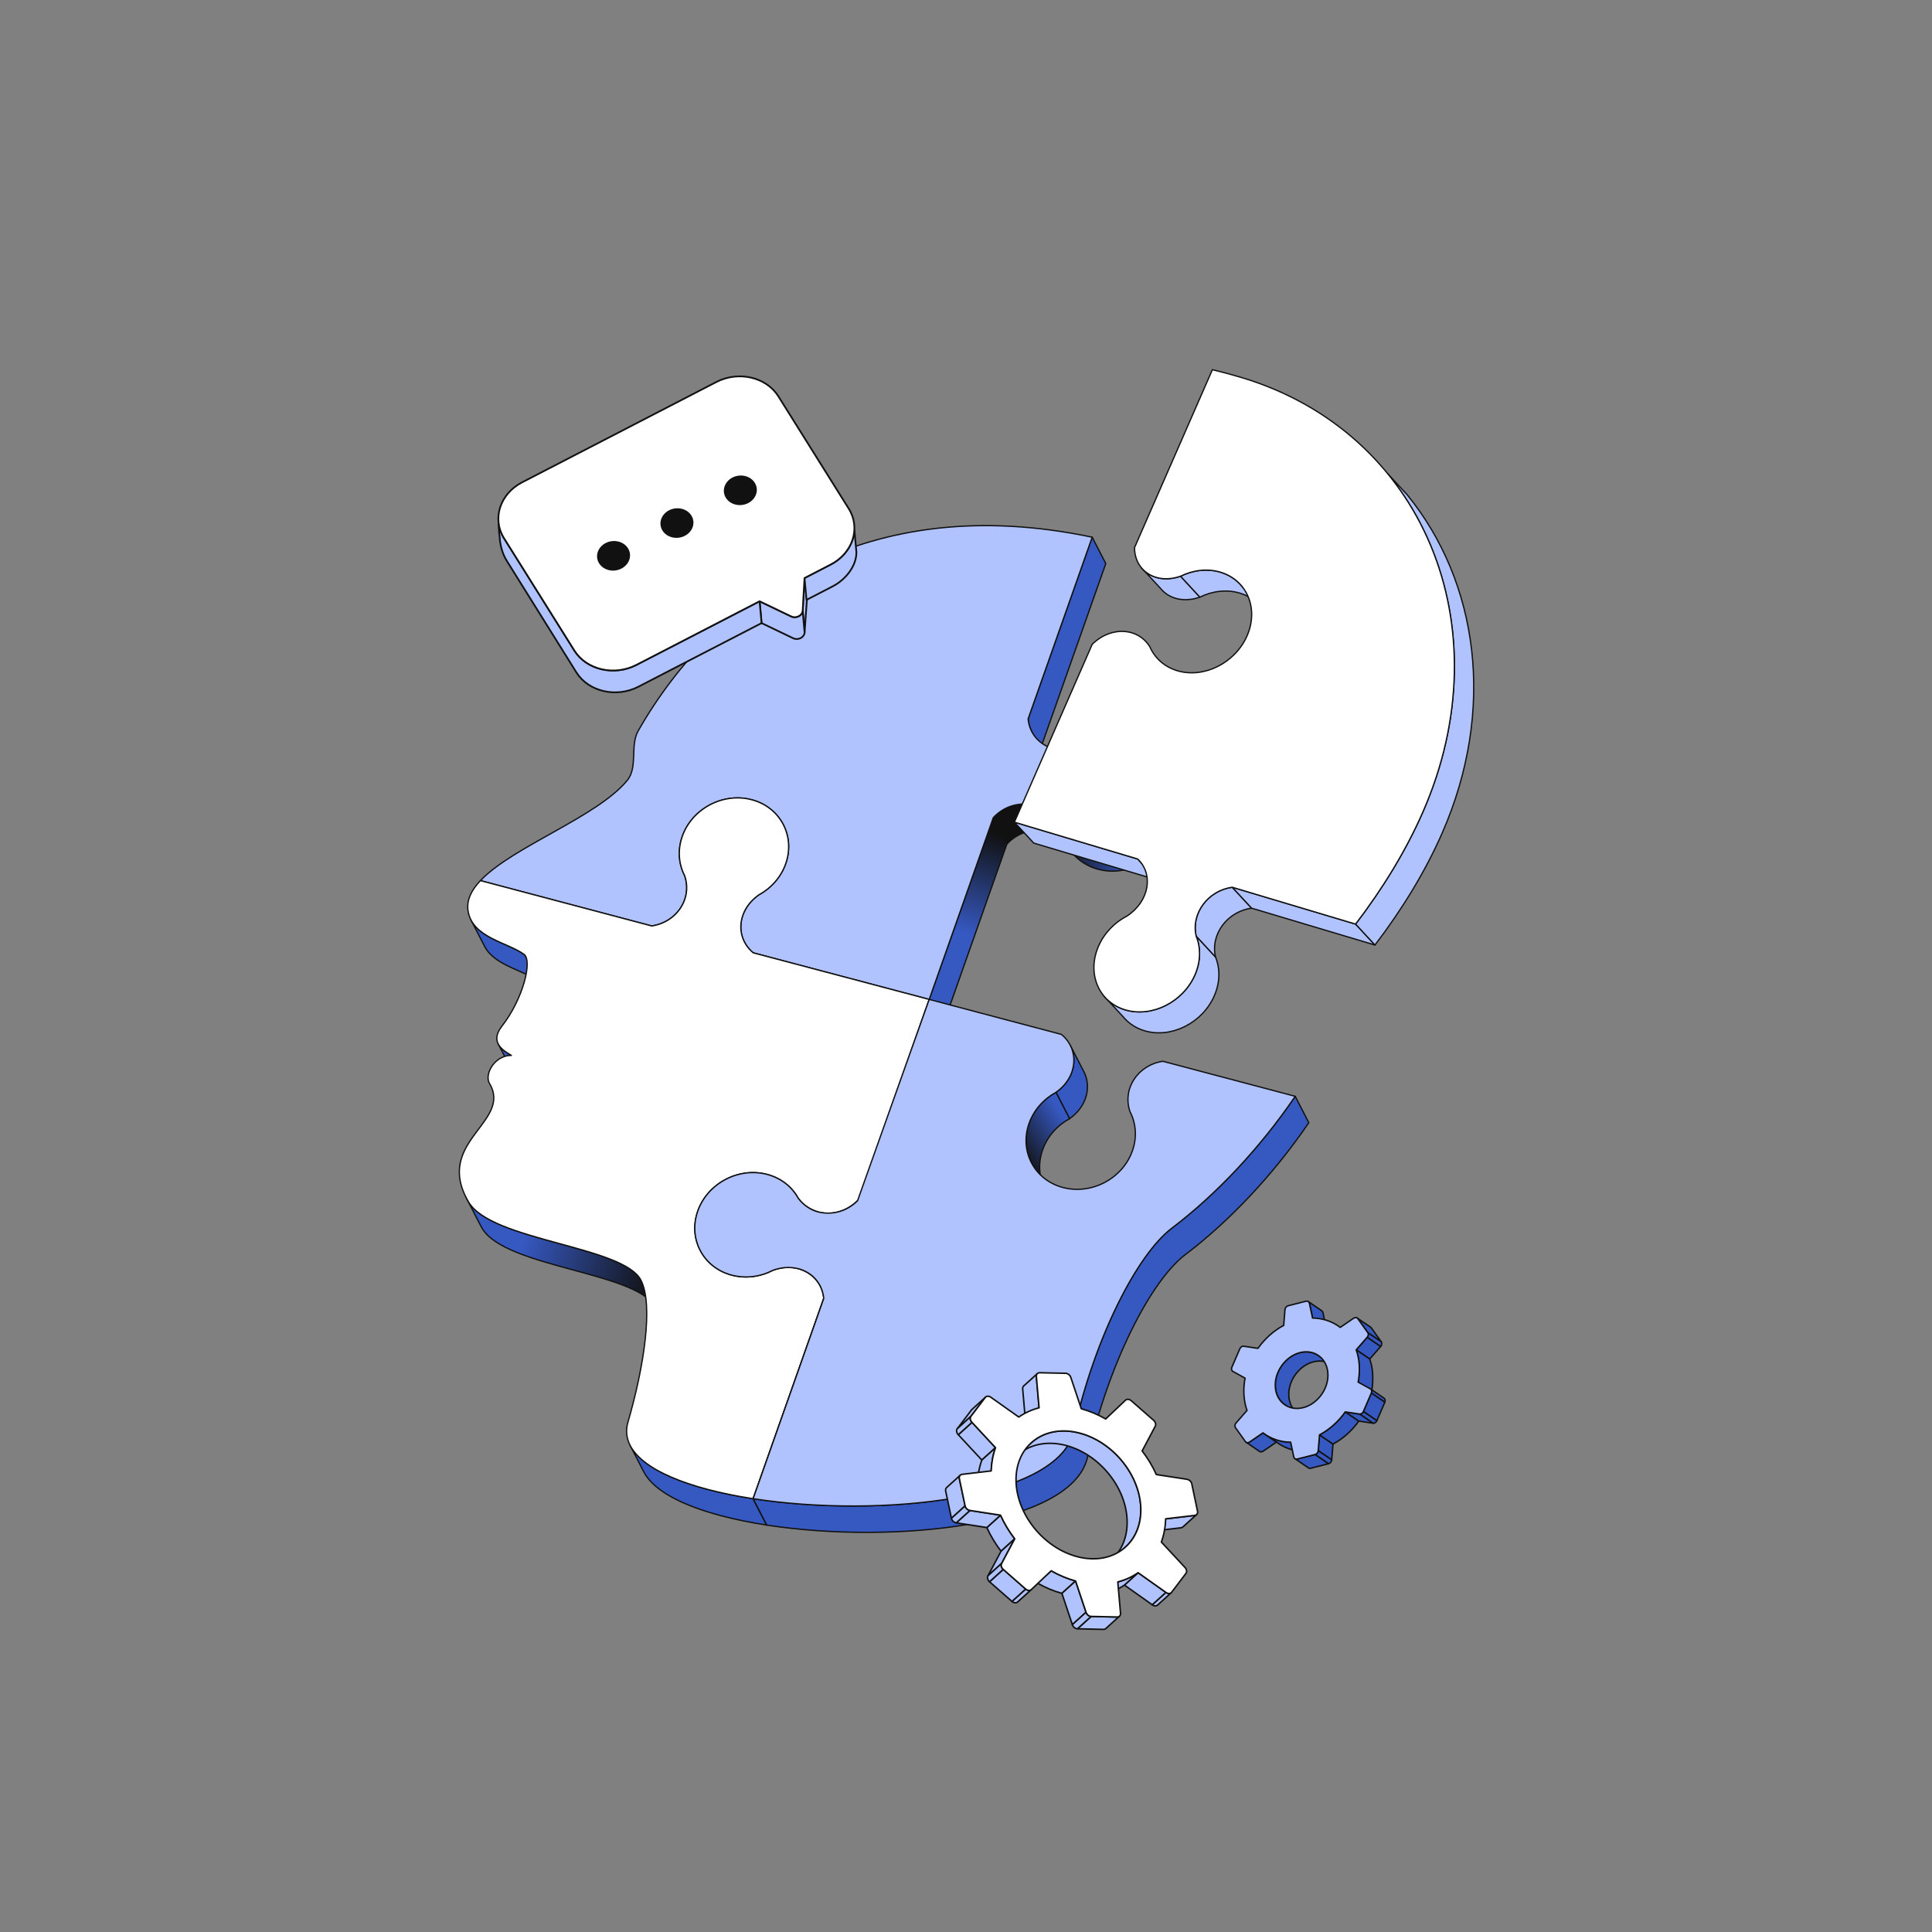 <svg xmlns="http://www.w3.org/2000/svg" viewBox="0 0 1600 1600" width="1600" height="1600" preserveAspectRatio="xMidYMid meet"><rect x="0" y="0" width="1600" height="1600" fill="#808080" stroke="none"/><defs><rect width="1600" height="1600" x="0" y="0"></rect><path d="M0,0 L3000,0 L3000,3000 L0,3000z"></path><linearGradient id="__lottie_element_22" gradientUnits="userSpaceOnUse" x1="-85.237" y1="50.362" x2="82.046" y2="-19.116"><stop offset="0%" stop-color="rgb(17,17,17)"></stop><stop offset="28%" stop-color="rgb(35,53,105)"></stop><stop offset="56%" stop-color="rgb(54,88,193)"></stop></linearGradient><linearGradient id="__lottie_element_23" gradientUnits="userSpaceOnUse" x1="-37.381" y1="139.994" x2="37.48" y2="-138.845"><stop offset="44%" stop-color="rgb(54,88,193)"></stop><stop offset="72%" stop-color="rgb(35,53,105)"></stop><stop offset="100%" stop-color="rgb(17,17,17)"></stop></linearGradient><linearGradient id="__lottie_element_24" gradientUnits="userSpaceOnUse" x1="-146.566" y1="-28.145" x2="152.705" y2="27.433"><stop offset="29%" stop-color="rgb(54,88,193)"></stop><stop offset="64%" stop-color="rgb(35,53,105)"></stop><stop offset="100%" stop-color="rgb(17,17,17)"></stop></linearGradient><linearGradient id="__lottie_element_25" gradientUnits="userSpaceOnUse" x1="34.752" y1="-22.134" x2="-37.78" y2="33.029"><stop offset="0%" stop-color="rgb(54,88,193)"></stop><stop offset="50%" stop-color="rgb(35,53,105)"></stop><stop offset="100%" stop-color="rgb(17,17,17)"></stop></linearGradient></defs><g><g transform="matrix(0.533,0,0,0.533,0.005,0.005)" style="display: block"><g transform="matrix(0.997,0.072,-0.072,0.997,138.384,-137.563)" style="display: block"><g transform="matrix(1,0,0,1,761.541,1565.678)"><path fill="rgb(54,88,193)" fill-opacity="1" d=" M32.455,5.537 C32.455,5.537 56.489,44.904 56.489,44.904 C55.675,43.57 54.706,42.529 53.581,41.817 C30.259,27.084 -15.092,22.903 -32.455,-5.537 C-32.455,-5.537 -56.489,-44.904 -56.489,-44.904 C-39.126,-16.464 6.225,-12.282 29.547,2.451 C30.672,3.163 31.641,4.203 32.455,5.537"></path><path stroke-linecap="round" stroke-linejoin="round" fill-opacity="0" stroke="rgb(17,17,17)" stroke-width="2" d=" M32.455,5.537 C32.455,5.537 56.489,44.904 56.489,44.904 C55.675,43.57 54.706,42.529 53.581,41.817 C30.259,27.084 -15.092,22.903 -32.455,-5.537 C-32.455,-5.537 -56.489,-44.904 -56.489,-44.904 C-39.126,-16.464 6.225,-12.282 29.547,2.451 C30.672,3.163 31.641,4.203 32.455,5.537"></path></g><g transform="matrix(1,0,0,1,1597.755,1031.539)"><path fill="rgb(54,88,193)" fill-opacity="1" d=" M51.52,-134.378 C51.52,-134.378 27.485,-173.744 27.485,-173.744 C27.485,-173.744 -51.52,115.182 -51.52,115.182 C-50.317,122.309 -47.872,128.752 -44.438,134.377 C-44.438,134.377 -20.404,173.744 -20.404,173.744 C-23.838,168.119 -26.282,161.676 -27.485,154.549 C-27.485,154.549 51.52,-134.378 51.52,-134.378z"></path><path stroke-linecap="round" stroke-linejoin="round" fill-opacity="0" stroke="rgb(17,17,17)" stroke-width="2" d=" M51.52,-134.378 C51.52,-134.378 27.485,-173.744 27.485,-173.744 C27.485,-173.744 -51.52,115.182 -51.52,115.182 C-50.317,122.309 -47.872,128.752 -44.438,134.377 C-44.438,134.377 -20.404,173.744 -20.404,173.744 C-23.838,168.119 -26.282,161.676 -27.485,154.549 C-27.485,154.549 51.52,-134.378 51.52,-134.378z"></path></g><g transform="matrix(1,0,0,1,783.985,1737.754)"><path fill="rgb(54,88,193)" fill-opacity="1" d=" M-1.189,-11.555 C-1.189,-11.555 22.846,27.812 22.846,27.812 C13.878,23.582 5.438,18.515 1.189,11.555 C1.189,11.555 -22.846,-27.812 -22.846,-27.812 C-18.597,-20.852 -10.157,-15.785 -1.189,-11.555"></path><path stroke-linecap="round" stroke-linejoin="round" fill-opacity="0" stroke="rgb(17,17,17)" stroke-width="2" d=" M-1.189,-11.555 C-1.189,-11.555 22.846,27.812 22.846,27.812 C13.878,23.582 5.438,18.515 1.189,11.555 C1.189,11.555 -22.846,-27.812 -22.846,-27.812 C-18.597,-20.852 -10.157,-15.785 -1.189,-11.555"></path></g><g transform="matrix(1,0,0,1,1148.133,1506.75)"><path fill="rgb(54,88,193)" fill-opacity="1" d=" M0.117,-56.982 C0.117,-56.982 24.151,-17.615 24.151,-17.615 C12.674,-8.236 5.301,3.294 1.962,15.214 C-2.067,29.596 -0.225,44.549 7.366,56.982 C7.366,56.982 -16.669,17.615 -16.669,17.615 C-24.26,5.182 -26.101,-9.77 -22.072,-24.152 C-18.733,-36.072 -11.36,-47.603 0.117,-56.982"></path><path stroke-linecap="round" stroke-linejoin="round" fill-opacity="0" stroke="rgb(17,17,17)" stroke-width="2" d=" M0.117,-56.982 C0.117,-56.982 24.151,-17.615 24.151,-17.615 C12.674,-8.236 5.301,3.294 1.962,15.214 C-2.067,29.596 -0.225,44.549 7.366,56.982 C7.366,56.982 -16.669,17.615 -16.669,17.615 C-24.26,5.182 -26.101,-9.77 -22.072,-24.152 C-18.733,-36.072 -11.36,-47.603 0.117,-56.982"></path></g><g transform="matrix(1,0,0,1,1562.21,1311.104)"><path fill="rgb(17,17,17)" fill-opacity="1" d=" M34.889,-11.848 C34.889,-11.848 58.923,27.519 58.923,27.519 C49.893,16.983 38.287,10.654 25.992,8.331 C4.414,4.255 -19.285,12.52 -34.889,32.05 C-34.889,32.05 -58.923,-7.316 -58.923,-7.316 C-43.319,-26.846 -19.62,-35.112 1.958,-31.036 C14.253,-28.713 25.859,-22.384 34.889,-11.848"></path><path stroke-linecap="round" stroke-linejoin="round" fill-opacity="0" stroke="rgb(17,17,17)" stroke-width="2" d=" M34.889,-11.848 C34.889,-11.848 58.923,27.519 58.923,27.519 C49.893,16.983 38.287,10.654 25.992,8.331 C4.414,4.255 -19.285,12.52 -34.889,32.05 C-34.889,32.05 -58.923,-7.316 -58.923,-7.316 C-43.319,-26.846 -19.62,-35.112 1.958,-31.036 C14.253,-28.713 25.859,-22.384 34.889,-11.848"></path></g><g transform="matrix(1,0,0,1,1687.668,1290.529)"><path fill="url(#__lottie_element_22)" fill-opacity="1" d=" M55.625,-82.931 C55.625,-82.931 79.66,-43.564 79.66,-43.564 C90.139,-26.401 93.627,-4.951 87.666,16.848 C75.581,61.042 29.229,89.962 -15.868,81.443 C-37.97,77.268 -55.676,64.858 -66.534,48.094 C-66.534,48.094 -90.569,8.727 -90.569,8.727 C-79.711,25.491 -62.004,37.901 -39.902,42.076 C5.195,50.595 51.547,21.675 63.632,-22.519 C69.593,-44.318 66.104,-65.768 55.625,-82.931"></path><path stroke-linecap="round" stroke-linejoin="round" fill-opacity="0" stroke="rgb(17,17,17)" stroke-width="2" d=" M55.625,-82.931 C55.625,-82.931 79.66,-43.564 79.66,-43.564 C90.139,-26.401 93.627,-4.951 87.666,16.848 C75.581,61.042 29.229,89.962 -15.868,81.443 C-37.97,77.268 -55.676,64.858 -66.534,48.094 C-66.534,48.094 -90.569,8.727 -90.569,8.727 C-79.711,25.491 -62.004,37.901 -39.902,42.076 C5.195,50.595 51.547,21.675 63.632,-22.519 C69.593,-44.318 66.104,-65.768 55.625,-82.931"></path></g><g transform="matrix(1,0,0,1,1475.811,1467.897)"><path fill="url(#__lottie_element_23)" fill-opacity="1" d=" M27.475,-164.109 C27.475,-164.109 51.51,-124.743 51.51,-124.743 C51.51,-124.743 -27.475,164.109 -27.475,164.109 C-27.475,164.109 -51.51,124.743 -51.51,124.743 C-51.51,124.743 27.475,-164.109 27.475,-164.109z"></path><path stroke-linecap="round" stroke-linejoin="round" fill-opacity="0" stroke="rgb(17,17,17)" stroke-width="2" d=" M27.475,-164.109 C27.475,-164.109 51.51,-124.743 51.51,-124.743 C51.51,-124.743 -27.475,164.109 -27.475,164.109 C-27.475,164.109 -51.51,124.743 -51.51,124.743 C-51.51,124.743 27.475,-164.109 27.475,-164.109z"></path></g><g transform="matrix(1,0,0,1,1234.738,1221.255)"><path fill="rgb(176,195,255)" fill-opacity="1" d=" M390.503,-363.46 C390.503,-363.46 311.498,-74.533 311.498,-74.533 C315.415,-51.328 332.489,-35.372 354.065,-31.296 C366.252,-28.994 379.879,-30.484 393.377,-36.602 C411.985,-47.984 434.541,-52.918 456.796,-48.714 C501.893,-40.195 528.647,2.562 516.562,46.756 C504.477,90.95 458.125,119.87 413.028,111.351 C390.926,107.176 373.219,94.766 362.361,78.002 C353.331,67.466 341.725,61.137 329.43,58.814 C307.852,54.738 284.153,63.004 268.549,82.534 C268.549,82.534 189.564,371.385 189.564,371.385 C189.564,371.385 -88.484,318.859 -88.484,318.859 C-107.766,305.085 -114.63,282.592 -108.677,261.343 C-105.338,249.423 -97.965,237.893 -86.488,228.514 C-68.27,216.796 -54.081,198.825 -48.151,177.14 C-36.066,132.946 -62.851,90.209 -107.948,81.69 C-153.044,73.171 -199.397,102.091 -211.482,146.285 C-217.453,168.121 -213.935,189.568 -203.454,206.733 C-198.072,219.289 -197.474,232.286 -200.691,244.185 C-206.425,265.394 -224.28,283.107 -248.757,288.582 C-248.757,288.582 -519.464,237.443 -519.464,237.443 C-473.328,181.08 -345.679,125.848 -303.147,65.703 C-287.628,43.754 -303.11,11.351 -291.558,-12.662 C-185.447,-233.648 37.45,-411.606 390.503,-363.46z"></path><path stroke-linecap="round" stroke-linejoin="round" fill-opacity="0" stroke="rgb(17,17,17)" stroke-width="2" d=" M390.503,-363.46 C390.503,-363.46 311.498,-74.533 311.498,-74.533 C315.415,-51.328 332.489,-35.372 354.065,-31.296 C366.252,-28.994 379.879,-30.484 393.377,-36.602 C411.985,-47.984 434.541,-52.918 456.796,-48.714 C501.893,-40.195 528.647,2.562 516.562,46.756 C504.477,90.95 458.125,119.87 413.028,111.351 C390.926,107.176 373.219,94.766 362.361,78.002 C353.331,67.466 341.725,61.137 329.43,58.814 C307.852,54.738 284.153,63.004 268.549,82.534 C268.549,82.534 189.564,371.385 189.564,371.385 C189.564,371.385 -88.484,318.859 -88.484,318.859 C-107.766,305.085 -114.63,282.592 -108.677,261.343 C-105.338,249.423 -97.965,237.893 -86.488,228.514 C-68.27,216.796 -54.081,198.825 -48.151,177.14 C-36.066,132.946 -62.851,90.209 -107.948,81.69 C-153.044,73.171 -199.397,102.091 -211.482,146.285 C-217.453,168.121 -213.935,189.568 -203.454,206.733 C-198.072,219.289 -197.474,232.286 -200.691,244.185 C-206.425,265.394 -224.28,283.107 -248.757,288.582 C-248.757,288.582 -519.464,237.443 -519.464,237.443 C-473.328,181.08 -345.679,125.848 -303.147,65.703 C-287.628,43.754 -303.11,11.351 -291.558,-12.662 C-185.447,-233.648 37.45,-411.606 390.503,-363.46z"></path></g><g transform="matrix(1,0,0,1,880.997,2026.036)"><path fill="url(#__lottie_element_24)" fill-opacity="1" d=" M128.16,34.664 C128.16,34.664 152.194,74.031 152.194,74.031 C121.756,22.197 -84.052,29.717 -124.086,-28.396 C-125.544,-30.514 -126.901,-32.602 -128.16,-34.664 C-128.16,-34.664 -152.194,-74.031 -152.194,-74.031 C-150.935,-71.969 -149.579,-69.881 -148.121,-67.763 C-108.087,-9.65 97.722,-17.17 128.16,34.664"></path><path stroke-linecap="round" stroke-linejoin="round" fill-opacity="0" stroke="rgb(17,17,17)" stroke-width="2" d=" M128.16,34.664 C128.16,34.664 152.194,74.031 152.194,74.031 C121.756,22.197 -84.052,29.717 -124.086,-28.396 C-125.544,-30.514 -126.901,-32.602 -128.16,-34.664 C-128.16,-34.664 -152.194,-74.031 -152.194,-74.031 C-150.935,-71.969 -149.579,-69.881 -148.121,-67.763 C-108.087,-9.65 97.722,-17.17 128.16,34.664"></path></g><g transform="matrix(1,0,0,1,1655.43,1704.854)"><path fill="rgb(54,88,193)" fill-opacity="1" d=" M-7.354,-56.973 C-7.354,-56.973 16.681,-17.606 16.681,-17.606 C30.563,5.132 25.213,36.284 -0.126,56.973 C-0.126,56.973 -24.161,17.606 -24.161,17.606 C1.178,-3.083 6.528,-34.235 -7.354,-56.973"></path><path stroke-linecap="round" stroke-linejoin="round" fill-opacity="0" stroke="rgb(17,17,17)" stroke-width="2" d=" M-7.354,-56.973 C-7.354,-56.973 16.681,-17.606 16.681,-17.606 C30.563,5.132 25.213,36.284 -0.126,56.973 C-0.126,56.973 -24.161,17.606 -24.161,17.606 C1.178,-3.083 6.528,-34.235 -7.354,-56.973"></path></g><g transform="matrix(1,0,0,1,1622.679,1798.026)"><path fill="url(#__lottie_element_25)" fill-opacity="1" d=" M8.59,-75.565 C8.59,-75.565 32.624,-36.199 32.624,-36.199 C14.407,-24.481 0.243,-6.506 -5.687,15.179 C-11.646,36.973 -8.16,58.41 2.313,75.565 C2.313,75.565 -21.721,36.199 -21.721,36.199 C-32.194,19.044 -35.681,-2.394 -29.722,-24.188 C-23.792,-45.873 -9.627,-63.847 8.59,-75.565"></path><path stroke-linecap="round" stroke-linejoin="round" fill-opacity="0" stroke="rgb(17,17,17)" stroke-width="2" d=" M8.59,-75.565 C8.59,-75.565 32.624,-36.199 32.624,-36.199 C14.407,-24.481 0.243,-6.506 -5.687,15.179 C-11.646,36.973 -8.16,58.41 2.313,75.565 C2.313,75.565 -21.721,36.199 -21.721,36.199 C-32.194,19.044 -35.681,-2.394 -29.722,-24.188 C-23.792,-45.873 -9.627,-63.847 8.59,-75.565"></path></g><g transform="matrix(1,0,0,1,1120.963,2371.725)"><path fill="rgb(54,88,193)" fill-opacity="1" d=" M86.285,14.695 C86.285,14.695 110.32,54.061 110.32,54.061 C84.909,52 60.742,48.877 38.516,44.678 C-22.66,33.121 -69.121,13.418 -86.285,-14.695 C-86.285,-14.695 -110.32,-54.061 -110.32,-54.061 C-93.156,-25.948 -46.694,-6.246 14.482,5.311 C36.708,9.51 60.874,12.634 86.285,14.695"></path><path stroke-linecap="round" stroke-linejoin="round" fill-opacity="0" stroke="rgb(17,17,17)" stroke-width="2" d=" M86.285,14.695 C86.285,14.695 110.32,54.061 110.32,54.061 C84.909,52 60.742,48.877 38.516,44.678 C-22.66,33.121 -69.121,13.418 -86.285,-14.695 C-86.285,-14.695 -110.32,-54.061 -110.32,-54.061 C-93.156,-25.948 -46.694,-6.246 14.482,5.311 C36.708,9.51 60.874,12.634 86.285,14.695"></path></g><g transform="matrix(1,0,0,1,1061.35,1843.938)"><path fill="rgb(255,255,255)" fill-opacity="1" d=" M65.439,-540.993 C110.536,-532.474 137.322,-489.737 125.237,-445.543 C119.307,-423.858 105.117,-405.888 86.899,-394.17 C75.422,-384.791 68.049,-373.26 64.71,-361.34 C58.757,-340.091 65.621,-317.598 84.903,-303.824 C84.903,-303.824 362.952,-251.298 362.952,-251.298 C362.952,-251.298 275.913,67.008 275.913,67.008 C259.064,86.746 236.651,94.424 216.027,90.907 C202.181,88.102 190.909,81.826 182.101,71.54 C171.217,54.771 153.511,42.361 131.409,38.186 C86.313,29.667 39.96,58.585 27.875,102.781 C15.79,146.975 42.544,189.732 87.64,198.251 C109.895,202.455 132.476,197.526 151.059,186.139 C152.271,185.59 153.485,185.077 154.698,184.602 C167.002,179.846 178.955,178.791 189.8,180.727 C212.478,185.41 229.093,201.233 232.964,224.075 C232.964,224.075 145.898,542.481 145.898,542.481 C120.487,540.42 96.319,537.297 74.094,533.098 C-10.468,517.123 -66.916,485.585 -56.732,437.784 C-37.753,348.572 -30.592,253.553 -52.194,216.763 C-82.632,164.929 -288.44,172.449 -328.474,114.336 C-390.171,24.753 -269.085,-13.931 -309.272,-71.679 C-318.803,-85.355 -304.536,-116.158 -278.554,-117.738 C-296.577,-126.24 -312.47,-138.123 -296.489,-161.956 C-266.614,-206.6 -256.186,-266.896 -270.263,-275.809 C-296.964,-292.677 -352.541,-295.715 -361.932,-337.161 C-365.619,-353.386 -359.079,-369.359 -346.077,-385.241 C-346.077,-385.241 -75.37,-334.102 -75.37,-334.102 C-50.893,-339.577 -33.037,-357.29 -27.303,-378.499 C-24.086,-390.398 -24.684,-403.395 -30.066,-415.951 C-40.547,-433.116 -44.066,-454.562 -38.095,-476.398 C-26.01,-520.592 20.343,-549.512 65.439,-540.993z"></path><path stroke-linecap="round" stroke-linejoin="round" fill-opacity="0" stroke="rgb(17,17,17)" stroke-width="2" d=" M65.439,-540.993 C110.536,-532.474 137.322,-489.737 125.237,-445.543 C119.307,-423.858 105.117,-405.888 86.899,-394.17 C75.422,-384.791 68.049,-373.26 64.71,-361.34 C58.757,-340.091 65.621,-317.598 84.903,-303.824 C84.903,-303.824 362.952,-251.298 362.952,-251.298 C362.952,-251.298 275.913,67.008 275.913,67.008 C259.064,86.746 236.651,94.424 216.027,90.907 C202.181,88.102 190.909,81.826 182.101,71.54 C171.217,54.771 153.511,42.361 131.409,38.186 C86.313,29.667 39.96,58.585 27.875,102.781 C15.79,146.975 42.544,189.732 87.64,198.251 C109.895,202.455 132.476,197.526 151.059,186.139 C152.271,185.59 153.485,185.077 154.698,184.602 C167.002,179.846 178.955,178.791 189.8,180.727 C212.478,185.41 229.093,201.233 232.964,224.075 C232.964,224.075 145.898,542.481 145.898,542.481 C120.487,540.42 96.319,537.297 74.094,533.098 C-10.468,517.123 -66.916,485.585 -56.732,437.784 C-37.753,348.572 -30.592,253.553 -52.194,216.763 C-82.632,164.929 -288.44,172.449 -328.474,114.336 C-390.171,24.753 -269.085,-13.931 -309.272,-71.679 C-318.803,-85.355 -304.536,-116.158 -278.554,-117.738 C-296.577,-126.24 -312.47,-138.123 -296.489,-161.956 C-266.614,-206.6 -256.186,-266.896 -270.263,-275.809 C-296.964,-292.677 -352.541,-295.715 -361.932,-337.161 C-365.619,-353.386 -359.079,-369.359 -346.077,-385.241 C-346.077,-385.241 -75.37,-334.102 -75.37,-334.102 C-50.893,-339.577 -33.037,-357.29 -27.303,-378.499 C-24.086,-390.398 -24.684,-403.395 -30.066,-415.951 C-40.547,-433.116 -44.066,-454.562 -38.095,-476.398 C-26.01,-520.592 20.343,-549.512 65.439,-540.993z"></path></g><g transform="matrix(1,0,0,1,1262.798,2246.9)"><path fill="rgb(54,88,193)" fill-opacity="1" d=" M31.516,-178.886 C31.516,-178.886 55.55,-139.52 55.55,-139.52 C55.55,-139.52 -31.516,178.886 -31.516,178.886 C-31.516,178.886 -55.55,139.52 -55.55,139.52 C-55.55,139.52 31.516,-178.886 31.516,-178.886z"></path><path stroke-linecap="round" stroke-linejoin="round" fill-opacity="0" stroke="rgb(17,17,17)" stroke-width="2" d=" M31.516,-178.886 C31.516,-178.886 55.55,-139.52 55.55,-139.52 C55.55,-139.52 -31.516,178.886 -31.516,178.886 C-31.516,178.886 -55.55,139.52 -55.55,139.52 C-55.55,139.52 31.516,-178.886 31.516,-178.886z"></path></g><g transform="matrix(1,0,0,1,1616.943,2065.334)"><path fill="rgb(54,88,193)" fill-opacity="1" d=" M385.661,-363.447 C385.661,-363.447 409.695,-324.081 409.695,-324.081 C361.013,-240.27 298.655,-163.403 233.123,-105.817 C182.346,-61.208 125.756,72.212 104.077,219.241 C88.115,327.52 -186.82,376.55 -385.661,360.452 C-385.661,360.452 -409.695,321.085 -409.695,321.085 C-210.854,337.183 64.081,288.153 80.043,179.874 C101.722,32.845 158.311,-100.575 209.088,-145.184 C274.62,-202.77 336.979,-279.636 385.661,-363.447"></path><path stroke-linecap="round" stroke-linejoin="round" fill-opacity="0" stroke="rgb(17,17,17)" stroke-width="2" d=" M385.661,-363.447 C385.661,-363.447 409.695,-324.081 409.695,-324.081 C361.013,-240.27 298.655,-163.403 233.123,-105.817 C182.346,-61.208 125.756,72.212 104.077,219.241 C88.115,327.52 -186.82,376.55 -385.661,360.452 C-385.661,360.452 -409.695,321.085 -409.695,321.085 C-210.854,337.183 64.081,288.153 80.043,179.874 C101.722,32.845 158.311,-100.575 209.088,-145.184 C274.62,-202.77 336.979,-279.636 385.661,-363.447"></path></g><g transform="matrix(1,0,0,1,1544.463,1991.027)"><path fill="rgb(176,195,255)" fill-opacity="1" d=" M458.141,-289.14 C409.459,-205.329 347.1,-128.463 281.568,-70.877 C230.791,-26.268 174.201,107.152 152.522,254.181 C136.56,362.46 -138.374,411.49 -337.215,395.392 C-337.215,395.392 -250.149,76.986 -250.149,76.986 C-254.021,54.142 -270.632,38.321 -291.732,33.944 C-304.157,31.702 -316.111,32.757 -328.086,37.385 C-329.627,37.988 -330.842,38.501 -332.054,39.05 C-350.637,50.437 -373.218,55.366 -395.473,51.162 C-440.569,42.643 -467.323,-0.114 -455.238,-44.308 C-443.153,-88.504 -396.8,-117.423 -351.704,-108.904 C-329.602,-104.729 -311.896,-92.319 -301.012,-75.55 C-292.202,-65.262 -280.935,-58.986 -268.962,-56.535 C-246.462,-52.665 -224.049,-60.343 -208.688,-78.284 C-208.688,-78.284 -120.161,-398.387 -120.161,-398.387 C-120.161,-398.387 88.803,-358.912 88.803,-358.912 C118.927,-337.405 118.767,-294.662 86.806,-268.567 C68.589,-256.849 54.424,-238.875 48.494,-217.19 C36.409,-172.994 63.169,-130.263 108.266,-121.744 C153.363,-113.225 199.741,-142.138 211.826,-186.334 C217.796,-208.168 214.278,-229.616 203.772,-246.787 C188.819,-281.716 210.867,-320.089 249.075,-328.635 C249.075,-328.635 458.141,-289.14 458.141,-289.14z"></path><path stroke-linecap="round" stroke-linejoin="round" fill-opacity="0" stroke="rgb(17,17,17)" stroke-width="2" d=" M458.141,-289.14 C409.459,-205.329 347.1,-128.463 281.568,-70.877 C230.791,-26.268 174.201,107.152 152.522,254.181 C136.56,362.46 -138.374,411.49 -337.215,395.392 C-337.215,395.392 -250.149,76.986 -250.149,76.986 C-254.021,54.142 -270.632,38.321 -291.732,33.944 C-304.157,31.702 -316.111,32.757 -328.086,37.385 C-329.627,37.988 -330.842,38.501 -332.054,39.05 C-350.637,50.437 -373.218,55.366 -395.473,51.162 C-440.569,42.643 -467.323,-0.114 -455.238,-44.308 C-443.153,-88.504 -396.8,-117.423 -351.704,-108.904 C-329.602,-104.729 -311.896,-92.319 -301.012,-75.55 C-292.202,-65.262 -280.935,-58.986 -268.962,-56.535 C-246.462,-52.665 -224.049,-60.343 -208.688,-78.284 C-208.688,-78.284 -120.161,-398.387 -120.161,-398.387 C-120.161,-398.387 88.803,-358.912 88.803,-358.912 C118.927,-337.405 118.767,-294.662 86.806,-268.567 C68.589,-256.849 54.424,-238.875 48.494,-217.19 C36.409,-172.994 63.169,-130.263 108.266,-121.744 C153.363,-113.225 199.741,-142.138 211.826,-186.334 C217.796,-208.168 214.278,-229.616 203.772,-246.787 C188.819,-281.716 210.867,-320.089 249.075,-328.635 C249.075,-328.635 458.141,-289.14 458.141,-289.14z"></path></g></g><g transform="matrix(0.997,-0.083,0.083,0.997,-136.035,176.846)" style="display: block"><g transform="matrix(1,0,0,1,1889.99,895.416)"><path fill="rgb(176,195,255)" fill-opacity="1" d=" M13.058,-16.39 C13.058,-16.39 40.33,18.498 40.33,18.498 C26.223,22.145 13.118,21.311 2.267,17.06 C-6.671,13.559 -14.078,7.74 -19.252,0.198 C-19.252,0.198 -46.524,-34.69 -46.524,-34.69 C-41.35,-27.148 -33.943,-21.329 -25.005,-17.828 C-14.154,-13.577 -1.049,-12.743 13.058,-16.39"></path><path stroke-linecap="round" stroke-linejoin="round" fill-opacity="0" stroke="rgb(17,17,17)" stroke-width="2" d=" M13.058,-16.39 C13.058,-16.39 40.33,18.498 40.33,18.498 C26.223,22.145 13.118,21.311 2.267,17.06 C-6.671,13.559 -14.078,7.74 -19.252,0.198 C-19.252,0.198 -46.524,-34.69 -46.524,-34.69 C-41.35,-27.148 -33.943,-21.329 -25.005,-17.828 C-14.154,-13.577 -1.049,-12.743 13.058,-16.39"></path></g><g transform="matrix(1,0,0,1,1966.622,911.942)"><path fill="rgb(176,195,255)" fill-opacity="1" d=" M30.107,-9.423 C30.107,-9.423 57.379,25.465 57.379,25.465 C50.052,14.785 39.446,6.151 25.987,0.879 C6.147,-6.892 -16.149,-5.896 -36.301,1.972 C-36.301,1.972 -63.573,-32.916 -63.573,-32.916 C-43.421,-40.784 -21.124,-41.78 -1.284,-34.009 C12.175,-28.737 22.78,-20.103 30.107,-9.423"></path><path stroke-linecap="round" stroke-linejoin="round" fill-opacity="0" stroke="rgb(17,17,17)" stroke-width="2" d=" M30.107,-9.423 C30.107,-9.423 57.379,25.465 57.379,25.465 C50.052,14.785 39.446,6.151 25.987,0.879 C6.147,-6.892 -16.149,-5.896 -36.301,1.972 C-36.301,1.972 -63.573,-32.916 -63.573,-32.916 C-43.421,-40.784 -21.124,-41.78 -1.284,-34.009 C12.175,-28.737 22.78,-20.103 30.107,-9.423"></path></g><g transform="matrix(1,0,0,1,1723.978,1299.121)"><path fill="rgb(176,195,255)" fill-opacity="1" d=" M76.316,12.059 C76.316,12.059 103.588,46.948 103.588,46.948 C103.588,46.948 -82.51,-25.948 -82.51,-25.948 C-82.51,-25.948 -109.782,-60.836 -109.782,-60.836 C-109.782,-60.836 76.316,12.059 76.316,12.059z"></path><path stroke-linecap="round" stroke-linejoin="round" fill-opacity="0" stroke="rgb(17,17,17)" stroke-width="2" d=" M76.316,12.059 C76.316,12.059 103.588,46.948 103.588,46.948 C103.588,46.948 -82.51,-25.948 -82.51,-25.948 C-82.51,-25.948 -109.782,-60.836 -109.782,-60.836 C-109.782,-60.836 76.316,12.059 76.316,12.059z"></path></g><g transform="matrix(1,0,0,1,1928.364,1427.14)"><path fill="rgb(176,195,255)" fill-opacity="1" d=" M14.647,-60.057 C14.647,-60.057 41.919,-25.168 41.919,-25.168 C4.118,-23.324 -25.778,9.998 -20.161,46.168 C-20.161,46.168 -47.433,11.28 -47.433,11.28 C-53.05,-24.89 -23.154,-58.213 14.647,-60.057"></path><path stroke-linecap="round" stroke-linejoin="round" fill-opacity="0" stroke="rgb(17,17,17)" stroke-width="2" d=" M14.647,-60.057 C14.647,-60.057 41.919,-25.168 41.919,-25.168 C4.118,-23.324 -25.778,9.998 -20.161,46.168 C-20.161,46.168 -47.433,11.28 -47.433,11.28 C-53.05,-24.89 -23.154,-58.213 14.647,-60.057"></path></g><g transform="matrix(1,0,0,1,1823.8,1517.781)"><path fill="rgb(176,195,255)" fill-opacity="1" d=" M57.131,-79.362 C57.131,-79.362 84.403,-44.473 84.403,-44.473 C90.084,-26.181 88.22,-4.923 77.394,15.104 C55.444,55.71 5.109,75.856 -35.048,60.126 C-48.515,54.851 -59.129,46.21 -66.462,35.523 C-66.462,35.523 -93.733,0.634 -93.733,0.634 C-86.4,11.321 -75.786,19.963 -62.319,25.238 C-22.162,40.968 28.172,20.822 50.122,-19.784 C60.948,-39.811 62.812,-61.07 57.131,-79.362"></path><path stroke-linecap="round" stroke-linejoin="round" fill-opacity="0" stroke="rgb(17,17,17)" stroke-width="2" d=" M57.131,-79.362 C57.131,-79.362 84.403,-44.473 84.403,-44.473 C90.084,-26.181 88.22,-4.923 77.394,15.104 C55.444,55.71 5.109,75.856 -35.048,60.126 C-48.515,54.851 -59.129,46.21 -66.462,35.523 C-66.462,35.523 -93.733,0.634 -93.733,0.634 C-86.4,11.321 -75.786,19.963 -62.319,25.238 C-22.162,40.968 28.172,20.822 50.122,-19.784 C60.948,-39.811 62.812,-61.07 57.131,-79.362"></path></g><g transform="matrix(1,0,0,1,2052.816,1427.928)"><path fill="rgb(176,195,255)" fill-opacity="1" d=" M76.339,12.068 C76.339,12.068 103.611,46.957 103.611,46.957 C103.611,46.957 -82.533,-25.957 -82.533,-25.957 C-82.533,-25.957 -109.805,-60.845 -109.805,-60.845 C-109.805,-60.845 76.339,12.068 76.339,12.068z"></path><path stroke-linecap="round" stroke-linejoin="round" fill-opacity="0" stroke="rgb(17,17,17)" stroke-width="2" d=" M76.339,12.068 C76.339,12.068 103.611,46.957 103.611,46.957 C103.611,46.957 -82.533,-25.957 -82.533,-25.957 C-82.533,-25.957 -109.805,-60.845 -109.805,-60.845 C-109.805,-60.845 76.339,12.068 76.339,12.068z"></path></g><g transform="matrix(1,0,0,1,2239.839,1117.92)"><path fill="rgb(176,195,255)" fill-opacity="1" d=" M-2.943,-370.853 C-2.943,-370.853 24.328,-335.965 24.328,-335.965 C123.52,-191.394 134.688,8.043 35.145,192.192 C4.304,249.246 -36.732,305.363 -83.412,356.964 C-83.412,356.964 -110.684,322.076 -110.684,322.076 C-64.004,270.475 -22.968,214.358 7.873,157.304 C107.416,-26.845 96.249,-226.282 -2.943,-370.853"></path><path stroke-linecap="round" stroke-linejoin="round" fill-opacity="0" stroke="rgb(17,17,17)" stroke-width="2" d=" M-2.943,-370.853 C-2.943,-370.853 24.328,-335.965 24.328,-335.965 C123.52,-191.394 134.688,8.043 35.145,192.192 C4.304,249.246 -36.732,305.363 -83.412,356.964 C-83.412,356.964 -110.684,322.076 -110.684,322.076 C-64.004,270.475 -22.968,214.358 7.873,157.304 C107.416,-26.845 96.249,-226.282 -2.943,-370.853"></path></g><g transform="matrix(1,0,0,1,1965.626,1055.935)"><path fill="rgb(255,255,255)" fill-opacity="1" d=" M56.898,-476.755 C331.028,-369.377 431.838,-57.745 282.085,219.288 C251.244,276.342 210.209,332.46 163.529,384.061 C163.529,384.061 -22.615,311.148 -22.615,311.148 C-60.416,312.992 -90.312,346.315 -84.695,382.485 C-79.014,400.777 -80.878,422.035 -91.704,442.062 C-113.654,482.668 -163.989,502.814 -204.146,487.084 C-244.303,471.354 -259.096,425.698 -237.146,385.092 C-226.395,365.203 -208.792,350.248 -188.925,341.991 C-152.761,322.16 -142.321,280.965 -165.332,255.245 C-165.332,255.245 -351.43,182.35 -351.43,182.35 C-351.43,182.35 -208.051,-82.892 -208.051,-82.892 C-188.734,-99.11 -164.566,-103.127 -145.354,-95.599 C-134.41,-91.311 -125.071,-83.276 -119.163,-71.62 C-113.009,-53.642 -99.445,-38.739 -79.741,-31.021 C-39.584,-15.291 10.751,-35.437 32.688,-76.019 C54.625,-116.602 39.868,-162.273 -0.289,-178.003 C-20.129,-185.774 -42.426,-184.778 -62.578,-176.91 C-76.685,-173.263 -89.79,-174.096 -100.641,-178.347 C-119.847,-185.87 -131.986,-204.099 -130.087,-227.121 C-130.087,-227.121 13.329,-492.431 13.329,-492.431 C27.709,-487.688 42.234,-482.499 56.898,-476.755z"></path><path stroke-linecap="round" stroke-linejoin="round" fill-opacity="0" stroke="rgb(17,17,17)" stroke-width="2" d=" M56.898,-476.755 C331.028,-369.377 431.838,-57.745 282.085,219.288 C251.244,276.342 210.209,332.46 163.529,384.061 C163.529,384.061 -22.615,311.148 -22.615,311.148 C-60.416,312.992 -90.312,346.315 -84.695,382.485 C-79.014,400.777 -80.878,422.035 -91.704,442.062 C-113.654,482.668 -163.989,502.814 -204.146,487.084 C-244.303,471.354 -259.096,425.698 -237.146,385.092 C-226.395,365.203 -208.792,350.248 -188.925,341.991 C-152.761,322.16 -142.321,280.965 -165.332,255.245 C-165.332,255.245 -351.43,182.35 -351.43,182.35 C-351.43,182.35 -208.051,-82.892 -208.051,-82.892 C-188.734,-99.11 -164.566,-103.127 -145.354,-95.599 C-134.41,-91.311 -125.071,-83.276 -119.163,-71.62 C-113.009,-53.642 -99.445,-38.739 -79.741,-31.021 C-39.584,-15.291 10.751,-35.437 32.688,-76.019 C54.625,-116.602 39.868,-162.273 -0.289,-178.003 C-20.129,-185.774 -42.426,-184.778 -62.578,-176.91 C-76.685,-173.263 -89.79,-174.096 -100.641,-178.347 C-119.847,-185.87 -131.986,-204.099 -130.087,-227.121 C-130.087,-227.121 13.329,-492.431 13.329,-492.431 C27.709,-487.688 42.234,-482.499 56.898,-476.755z"></path></g></g><g transform="matrix(-1.106,0.096,0.096,1.106,2445.334,1408.894)" style="display: block"><g transform="matrix(1,0,0,1,407.281,536.942)"><path fill="rgb(54,88,193)" fill-opacity="1" d=" M-8.354,-1.518 C-8.21,-2.654 -7.669,-3.584 -6.875,-4.185 C-6.875,-4.185 10.85,-18.662 10.85,-18.662 C10.055,-18.06 9.515,-17.131 9.371,-15.994 C9.371,-15.994 6.823,4.894 6.823,4.894 C6.823,4.894 -10.902,19.37 -10.902,19.37 C-10.902,19.37 -8.354,-1.518 -8.354,-1.518z"></path><path stroke-linecap="round" stroke-linejoin="round" fill-opacity="0" stroke="rgb(17,17,17)" stroke-width="2" d=" M-8.354,-1.518 C-8.21,-2.654 -7.669,-3.584 -6.875,-4.185 C-6.875,-4.185 10.85,-18.662 10.85,-18.662 C10.055,-18.06 9.515,-17.131 9.371,-15.994 C9.371,-15.994 6.823,4.894 6.823,4.894 C6.823,4.894 -10.902,19.37 -10.902,19.37 C-10.902,19.37 -8.354,-1.518 -8.354,-1.518z"></path></g><g transform="matrix(1,0,0,1,500.576,710.441)"><path fill="rgb(54,88,193)" fill-opacity="1" d=" M-3.498,-14.518 C-3.498,-14.518 16.335,-3.362 16.335,-3.362 C17.292,-2.832 18.295,-2.621 19.215,-2.707 C19.939,-2.775 20.612,-3.026 21.171,-3.45 C21.171,-3.45 3.447,11.026 3.447,11.026 C2.887,11.45 2.215,11.701 1.491,11.77 C0.571,11.856 -0.432,11.645 -1.389,11.114 C-1.389,11.114 -21.223,-0.042 -21.223,-0.042 C-21.223,-0.042 -3.498,-14.518 -3.498,-14.518z"></path><path stroke-linecap="round" stroke-linejoin="round" fill-opacity="0" stroke="rgb(17,17,17)" stroke-width="2" d=" M-3.498,-14.518 C-3.498,-14.518 16.335,-3.362 16.335,-3.362 C17.292,-2.832 18.295,-2.621 19.215,-2.707 C19.939,-2.775 20.612,-3.026 21.171,-3.45 C21.171,-3.45 3.447,11.026 3.447,11.026 C2.887,11.45 2.215,11.701 1.491,11.77 C0.571,11.856 -0.432,11.645 -1.389,11.114 C-1.389,11.114 -21.223,-0.042 -21.223,-0.042 C-21.223,-0.042 -3.498,-14.518 -3.498,-14.518z"></path></g><g transform="matrix(1,0,0,1,434.007,631.903)"><path fill="rgb(54,88,193)" fill-opacity="1" d=" M-22.661,-37.856 C-22.661,-37.856 -40.385,-23.379 -40.385,-23.379 C-36.086,-26.634 -30.843,-28.695 -25.011,-29.24 C-20.949,-29.62 -16.599,-29.267 -12.088,-28.072 C5.499,-23.402 20.072,-6.486 22.295,11.857 C23.919,25.172 19.117,36.264 10.632,42.689 C10.632,42.689 28.356,28.213 28.356,28.213 C36.841,21.787 41.643,10.696 40.02,-2.619 C37.799,-20.962 23.223,-37.879 5.636,-42.548 C1.125,-43.743 -3.224,-44.097 -7.286,-43.717 C-13.118,-43.172 -18.362,-41.111 -22.661,-37.856"></path><path stroke-linecap="round" stroke-linejoin="round" fill-opacity="0" stroke="rgb(17,17,17)" stroke-width="2" d=" M-22.661,-37.856 C-22.661,-37.856 -40.385,-23.379 -40.385,-23.379 C-36.086,-26.634 -30.843,-28.695 -25.011,-29.24 C-20.949,-29.62 -16.599,-29.267 -12.088,-28.072 C5.499,-23.402 20.072,-6.486 22.295,11.857 C23.919,25.172 19.117,36.264 10.632,42.689 C10.632,42.689 28.356,28.213 28.356,28.213 C36.841,21.787 41.643,10.696 40.02,-2.619 C37.799,-20.962 23.223,-37.879 5.636,-42.548 C1.125,-43.743 -3.224,-44.097 -7.286,-43.717 C-13.118,-43.172 -18.362,-41.111 -22.661,-37.856"></path></g><g transform="matrix(1,0,0,1,467.322,714.575)"><path fill="rgb(54,88,193)" fill-opacity="1" d=" M-7.722,-2.26 C-7.722,-2.26 -25.446,12.217 -25.446,12.217 C-12.9,10.964 -1.609,6.476 7.67,-0.551 C7.67,-0.551 25.394,-15.028 25.394,-15.028 C16.115,-8.001 4.824,-3.513 -7.722,-2.26"></path><path stroke-linecap="round" stroke-linejoin="round" fill-opacity="0" stroke="rgb(17,17,17)" stroke-width="2" d=" M-7.722,-2.26 C-7.722,-2.26 -25.446,12.217 -25.446,12.217 C-12.9,10.964 -1.609,6.476 7.67,-0.551 C7.67,-0.551 25.394,-15.028 25.394,-15.028 C16.115,-8.001 4.824,-3.513 -7.722,-2.26"></path></g><g transform="matrix(1,0,0,1,336.592,565.14)"><path fill="rgb(54,88,193)" fill-opacity="1" d=" M-3.298,-2.449 C-3.046,-2.872 -2.727,-3.225 -2.359,-3.504 C-2.359,-3.504 15.365,-17.981 15.365,-17.981 C14.997,-17.702 14.679,-17.349 14.426,-16.925 C14.426,-16.925 2.308,3.653 2.308,3.653 C2.308,3.653 -15.417,18.13 -15.417,18.13 C-15.417,18.13 -3.298,-2.449 -3.298,-2.449z"></path><path stroke-linecap="round" stroke-linejoin="round" fill-opacity="0" stroke="rgb(17,17,17)" stroke-width="2" d=" M-3.298,-2.449 C-3.046,-2.872 -2.727,-3.225 -2.359,-3.504 C-2.359,-3.504 15.365,-17.981 15.365,-17.981 C14.997,-17.702 14.679,-17.349 14.426,-16.925 C14.426,-16.925 2.308,3.653 2.308,3.653 C2.308,3.653 -15.417,18.13 -15.417,18.13 C-15.417,18.13 -3.298,-2.449 -3.298,-2.449z"></path></g><g transform="matrix(1,0,0,1,339.799,590.734)"><path fill="rgb(54,88,193)" fill-opacity="1" d=" M0.417,-15.524 C0.417,-15.524 -17.307,-1.047 -17.307,-1.047 C-17.307,-1.047 -0.469,15.166 -0.469,15.166 C-0.469,15.166 17.255,0.689 17.255,0.689 C17.255,0.689 0.417,-15.524 0.417,-15.524z"></path><path stroke-linecap="round" stroke-linejoin="round" fill-opacity="0" stroke="rgb(17,17,17)" stroke-width="2" d=" M0.417,-15.524 C0.417,-15.524 -17.307,-1.047 -17.307,-1.047 C-17.307,-1.047 -0.469,15.166 -0.469,15.166 C-0.469,15.166 17.255,0.689 17.255,0.689 C17.255,0.689 0.417,-15.524 0.417,-15.524z"></path></g><g transform="matrix(1,0,0,1,330.438,579.306)"><path fill="rgb(54,88,193)" fill-opacity="1" d=" M8.462,-10.512 C8.462,-10.512 -9.263,3.964 -9.263,3.964 C-10.367,5.853 -9.822,8.592 -7.947,10.381 C-7.947,10.381 9.778,-4.095 9.778,-4.095 C7.903,-5.884 7.358,-8.623 8.462,-10.512"></path><path stroke-linecap="round" stroke-linejoin="round" fill-opacity="0" stroke="rgb(17,17,17)" stroke-width="2" d=" M8.462,-10.512 C8.462,-10.512 -9.263,3.964 -9.263,3.964 C-10.367,5.853 -9.822,8.592 -7.947,10.381 C-7.947,10.381 9.778,-4.095 9.778,-4.095 C7.903,-5.884 7.358,-8.623 8.462,-10.512"></path></g><g transform="matrix(1,0,0,1,347.62,621.783)"><path fill="rgb(54,88,193)" fill-opacity="1" d=" M9.434,-30.359 C9.434,-30.359 -8.29,-15.882 -8.29,-15.882 C-10.044,-8.998 -10.843,-2.69 -10.624,5.169 C-10.41,13.007 -9.209,21.863 -7.066,29.386 C-7.066,29.386 10.658,14.909 10.658,14.909 C8.515,7.386 7.264,-0.377 7.049,-8.214 C6.829,-16.074 7.68,-23.475 9.434,-30.359"></path><path stroke-linecap="round" stroke-linejoin="round" fill-opacity="0" stroke="rgb(17,17,17)" stroke-width="2" d=" M9.434,-30.359 C9.434,-30.359 -8.29,-15.882 -8.29,-15.882 C-10.044,-8.998 -10.843,-2.69 -10.624,5.169 C-10.41,13.007 -9.209,21.863 -7.066,29.386 C-7.066,29.386 10.658,14.909 10.658,14.909 C8.515,7.386 7.264,-0.377 7.049,-8.214 C6.829,-16.074 7.68,-23.475 9.434,-30.359"></path></g><g transform="matrix(1,0,0,1,432.462,743.431)"><path fill="rgb(54,88,193)" fill-opacity="1" d=" M-5.446,-11.053 C-5.446,-11.053 20.013,-6.875 20.013,-6.875 C20.419,-6.804 20.813,-6.79 21.189,-6.825 C21.918,-6.893 22.576,-7.15 23.118,-7.561 C23.118,-7.561 5.394,6.916 5.394,6.916 C4.852,7.327 4.194,7.583 3.465,7.652 C3.089,7.687 2.695,7.673 2.289,7.601 C2.289,7.601 -23.17,3.424 -23.17,3.424 C-23.17,3.424 -5.446,-11.053 -5.446,-11.053z"></path><path stroke-linecap="round" stroke-linejoin="round" fill-opacity="0" stroke="rgb(17,17,17)" stroke-width="2" d=" M-5.446,-11.053 C-5.446,-11.053 20.013,-6.875 20.013,-6.875 C20.419,-6.804 20.813,-6.79 21.189,-6.825 C21.918,-6.893 22.576,-7.15 23.118,-7.561 C23.118,-7.561 5.394,6.916 5.394,6.916 C4.852,7.327 4.194,7.583 3.465,7.652 C3.089,7.687 2.695,7.673 2.289,7.601 C2.289,7.601 -23.17,3.424 -23.17,3.424 C-23.17,3.424 -5.446,-11.053 -5.446,-11.053z"></path></g><g transform="matrix(1,0,0,1,411.547,725.264)"><path fill="rgb(54,88,193)" fill-opacity="1" d=" M6.982,-19.705 C6.982,-19.705 -10.742,-5.228 -10.742,-5.228 C-10.742,-5.228 -7.034,16.681 -7.034,16.681 C-7.034,16.681 10.69,2.204 10.69,2.204 C10.69,2.204 6.982,-19.705 6.982,-19.705z"></path><path stroke-linecap="round" stroke-linejoin="round" fill-opacity="0" stroke="rgb(17,17,17)" stroke-width="2" d=" M6.982,-19.705 C6.982,-19.705 -10.742,-5.228 -10.742,-5.228 C-10.742,-5.228 -7.034,16.681 -7.034,16.681 C-7.034,16.681 10.69,2.204 10.69,2.204 C10.69,2.204 6.982,-19.705 6.982,-19.705z"></path></g><g transform="matrix(1,0,0,1,415.79,738.807)"><path fill="rgb(54,88,193)" fill-opacity="1" d=" M6.447,-11.339 C6.447,-11.339 -11.278,3.137 -11.278,3.137 C-10.871,5.577 -8.837,7.664 -6.499,8.047 C-6.499,8.047 11.226,-6.429 11.226,-6.429 C8.888,-6.812 6.854,-8.899 6.447,-11.339"></path><path stroke-linecap="round" stroke-linejoin="round" fill-opacity="0" stroke="rgb(17,17,17)" stroke-width="2" d=" M6.447,-11.339 C6.447,-11.339 -11.278,3.137 -11.278,3.137 C-10.871,5.577 -8.837,7.664 -6.499,8.047 C-6.499,8.047 11.226,-6.429 11.226,-6.429 C8.888,-6.812 6.854,-8.899 6.447,-11.339"></path></g><g transform="matrix(1,0,0,1,390.337,699.596)"><path fill="rgb(54,88,193)" fill-opacity="1" d=" M-10.52,-22.955 C-10.52,-22.955 -28.244,-8.478 -28.244,-8.478 C-17.639,4.011 -4.329,14.148 10.468,20.44 C10.468,20.44 28.192,5.963 28.192,5.963 C13.395,-0.329 0.085,-10.466 -10.52,-22.955"></path><path stroke-linecap="round" stroke-linejoin="round" fill-opacity="0" stroke="rgb(17,17,17)" stroke-width="2" d=" M-10.52,-22.955 C-10.52,-22.955 -28.244,-8.478 -28.244,-8.478 C-17.639,4.011 -4.329,14.148 10.468,20.44 C10.468,20.44 28.192,5.963 28.192,5.963 C13.395,-0.329 0.085,-10.466 -10.52,-22.955"></path></g><g transform="matrix(1,0,0,1,332.42,658.637)"><path fill="rgb(54,88,193)" fill-opacity="1" d=" M9.598,-11.058 C9.598,-11.058 -8.127,3.419 -8.127,3.419 C-9.788,4.676 -10.138,7.151 -8.942,9.355 C-8.942,9.355 8.783,-5.122 8.783,-5.122 C7.587,-7.326 7.937,-9.801 9.598,-11.058"></path><path stroke-linecap="round" stroke-linejoin="round" fill-opacity="0" stroke="rgb(17,17,17)" stroke-width="2" d=" M9.598,-11.058 C9.598,-11.058 -8.127,3.419 -8.127,3.419 C-9.788,4.676 -10.138,7.151 -8.942,9.355 C-8.942,9.355 8.783,-5.122 8.783,-5.122 C7.587,-7.326 7.937,-9.801 9.598,-11.058"></path></g><g transform="matrix(1,0,0,1,360.996,687.411)"><path fill="rgb(54,88,193)" fill-opacity="1" d=" M-1.148,-5.979 C-1.148,-5.979 -18.873,8.497 -18.873,8.497 C-18.873,8.497 1.096,3.706 1.096,3.706 C1.096,3.706 18.821,-10.77 18.821,-10.77 C18.821,-10.77 -1.148,-5.979 -1.148,-5.979z"></path><path stroke-linecap="round" stroke-linejoin="round" fill-opacity="0" stroke="rgb(17,17,17)" stroke-width="2" d=" M-1.148,-5.979 C-1.148,-5.979 -18.873,8.497 -18.873,8.497 C-18.873,8.497 1.096,3.706 1.096,3.706 C1.096,3.706 18.821,-10.77 18.821,-10.77 C18.821,-10.77 -1.148,-5.979 -1.148,-5.979z"></path></g><g transform="matrix(1,0,0,1,339.039,674.148)"><path fill="rgb(54,88,193)" fill-opacity="1" d=" M2.164,-20.633 C2.164,-20.633 -15.561,-6.156 -15.561,-6.156 C-15.561,-6.156 -2.216,18.622 -2.216,18.622 C-2.216,18.622 15.509,4.145 15.509,4.145 C15.509,4.145 2.164,-20.633 2.164,-20.633z"></path><path stroke-linecap="round" stroke-linejoin="round" fill-opacity="0" stroke="rgb(17,17,17)" stroke-width="2" d=" M2.164,-20.633 C2.164,-20.633 -15.561,-6.156 -15.561,-6.156 C-15.561,-6.156 -2.216,18.622 -2.216,18.622 C-2.216,18.622 15.509,4.145 15.509,4.145 C15.509,4.145 2.164,-20.633 2.164,-20.633z"></path></g><g transform="matrix(1,0,0,1,348.362,688.255)"><path fill="rgb(54,88,193)" fill-opacity="1" d=" M6.187,-9.962 C6.187,-9.962 -11.538,4.515 -11.538,4.515 C-10.431,6.591 -8.244,7.841 -6.239,7.653 C-6.239,7.653 11.486,-6.824 11.486,-6.824 C9.481,-6.636 7.294,-7.886 6.187,-9.962"></path><path stroke-linecap="round" stroke-linejoin="round" fill-opacity="0" stroke="rgb(17,17,17)" stroke-width="2" d=" M6.187,-9.962 C6.187,-9.962 -11.538,4.515 -11.538,4.515 C-10.431,6.591 -8.244,7.841 -6.239,7.653 C-6.239,7.653 11.486,-6.824 11.486,-6.824 C9.481,-6.636 7.294,-7.886 6.187,-9.962"></path></g><g transform="matrix(1,0,0,1,436.85,628.172)"><path fill="rgb(176,195,255)" fill-opacity="1" d=" M-78.572,8.52 C-80.715,0.997 -81.967,-6.766 -82.182,-14.603 C-82.402,-22.463 -81.55,-29.864 -79.796,-36.748 C-79.796,-36.748 -96.634,-52.961 -96.634,-52.961 C-98.509,-54.75 -99.054,-57.49 -97.95,-59.379 C-97.95,-59.379 -85.831,-79.957 -85.831,-79.957 C-85.195,-81.027 -84.135,-81.644 -82.936,-81.756 C-82.016,-81.842 -81.013,-81.632 -80.056,-81.101 C-80.056,-81.101 -60.243,-69.943 -60.243,-69.943 C-50.219,-79.052 -37.345,-84.857 -22.746,-86.337 C-22.746,-86.337 -20.199,-107.224 -20.199,-107.224 C-19.957,-109.132 -18.597,-110.457 -16.793,-110.626 C-16.419,-110.661 -16.026,-110.647 -15.62,-110.578 C-15.62,-110.578 9.818,-106.398 9.818,-106.398 C12.156,-106.015 14.211,-103.93 14.618,-101.491 C14.618,-101.491 18.326,-79.582 18.326,-79.582 C33.123,-73.29 46.432,-63.151 57.037,-50.662 C57.037,-50.662 77.007,-55.453 77.007,-55.453 C79.012,-55.642 81.199,-54.392 82.306,-52.316 C82.306,-52.316 95.652,-27.538 95.652,-27.538 C96.886,-25.264 96.473,-22.703 94.676,-21.486 C94.676,-21.486 78.583,-10.692 78.583,-10.692 C80.726,-3.169 81.97,4.572 82.186,12.41 C82.406,20.269 81.555,27.671 79.801,34.554 C79.801,34.554 96.639,50.768 96.639,50.768 C98.493,52.559 99.06,55.295 97.955,57.185 C97.955,57.185 85.836,77.764 85.836,77.764 C85.2,78.833 84.14,79.45 82.941,79.562 C82.02,79.648 81.018,79.438 80.061,78.907 C80.061,78.907 60.228,67.751 60.228,67.751 C50.224,76.858 37.336,82.686 22.751,84.143 C22.751,84.143 20.204,105.031 20.204,105.031 C19.967,106.953 18.594,108.265 16.801,108.434 C16.425,108.469 16.031,108.454 15.625,108.383 C15.625,108.383 -9.834,104.206 -9.834,104.206 C-12.172,103.823 -14.206,101.736 -14.613,99.296 C-14.613,99.296 -18.321,77.387 -18.321,77.387 C-33.118,71.095 -46.428,60.958 -57.033,48.469 C-57.033,48.469 -77.002,53.26 -77.002,53.26 C-79.007,53.448 -81.195,52.198 -82.302,50.122 C-82.302,50.122 -95.647,25.344 -95.647,25.344 C-96.881,23.071 -96.469,20.51 -94.672,19.293 C-94.672,19.293 -78.572,8.52 -78.572,8.52z M-2.789,36.622 C1.732,37.824 6.088,38.181 10.157,37.799 C27.49,36.176 39.621,21.167 37.177,1.112 C34.956,-17.231 20.38,-34.147 2.793,-38.816 C-1.718,-40.011 -6.067,-40.365 -10.129,-39.985 C-27.472,-38.361 -39.613,-23.353 -37.172,-3.306 C-34.951,15.036 -20.376,31.952 -2.789,36.622"></path><path stroke-linecap="round" stroke-linejoin="round" fill-opacity="0" stroke="rgb(17,17,17)" stroke-width="2" d=" M-78.572,8.52 C-80.715,0.997 -81.967,-6.766 -82.182,-14.603 C-82.402,-22.463 -81.55,-29.864 -79.796,-36.748 C-79.796,-36.748 -96.634,-52.961 -96.634,-52.961 C-98.509,-54.75 -99.054,-57.49 -97.95,-59.379 C-97.95,-59.379 -85.831,-79.957 -85.831,-79.957 C-85.195,-81.027 -84.135,-81.644 -82.936,-81.756 C-82.016,-81.842 -81.013,-81.632 -80.056,-81.101 C-80.056,-81.101 -60.243,-69.943 -60.243,-69.943 C-50.219,-79.052 -37.345,-84.857 -22.746,-86.337 C-22.746,-86.337 -20.199,-107.224 -20.199,-107.224 C-19.957,-109.132 -18.597,-110.457 -16.793,-110.626 C-16.419,-110.661 -16.026,-110.647 -15.62,-110.578 C-15.62,-110.578 9.818,-106.398 9.818,-106.398 C12.156,-106.015 14.211,-103.93 14.618,-101.491 C14.618,-101.491 18.326,-79.582 18.326,-79.582 C33.123,-73.29 46.432,-63.151 57.037,-50.662 C57.037,-50.662 77.007,-55.453 77.007,-55.453 C79.012,-55.642 81.199,-54.392 82.306,-52.316 C82.306,-52.316 95.652,-27.538 95.652,-27.538 C96.886,-25.264 96.473,-22.703 94.676,-21.486 C94.676,-21.486 78.583,-10.692 78.583,-10.692 C80.726,-3.169 81.97,4.572 82.186,12.41 C82.406,20.269 81.555,27.671 79.801,34.554 C79.801,34.554 96.639,50.768 96.639,50.768 C98.493,52.559 99.06,55.295 97.955,57.185 C97.955,57.185 85.836,77.764 85.836,77.764 C85.2,78.833 84.14,79.45 82.941,79.562 C82.02,79.648 81.018,79.438 80.061,78.907 C80.061,78.907 60.228,67.751 60.228,67.751 C50.224,76.858 37.336,82.686 22.751,84.143 C22.751,84.143 20.204,105.031 20.204,105.031 C19.967,106.953 18.594,108.265 16.801,108.434 C16.425,108.469 16.031,108.454 15.625,108.383 C15.625,108.383 -9.834,104.206 -9.834,104.206 C-12.172,103.823 -14.206,101.736 -14.613,99.296 C-14.613,99.296 -18.321,77.387 -18.321,77.387 C-33.118,71.095 -46.428,60.958 -57.033,48.469 C-57.033,48.469 -77.002,53.26 -77.002,53.26 C-79.007,53.448 -81.195,52.198 -82.302,50.122 C-82.302,50.122 -95.647,25.344 -95.647,25.344 C-96.881,23.071 -96.469,20.51 -94.672,19.293 C-94.672,19.293 -78.572,8.52 -78.572,8.52z M-2.789,36.622 C1.732,37.824 6.088,38.181 10.157,37.799 C27.49,36.176 39.621,21.167 37.177,1.112 C34.956,-17.231 20.38,-34.147 2.793,-38.816 C-1.718,-40.011 -6.067,-40.365 -10.129,-39.985 C-27.472,-38.361 -39.613,-23.353 -37.172,-3.306 C-34.951,15.036 -20.376,31.952 -2.789,36.622"></path></g></g><g transform="matrix(-1.177,-0.088,-0.088,1.177,2572.217,1618.794)" style="display: block"><g transform="matrix(1,0,0,1,0,0)"><path fill="rgb(176,195,255)" fill-opacity="1" d=" M745.911,749.609 C745.911,749.609 754.844,767.988 754.844,767.988 C754.844,767.988 782.498,797.705 782.498,797.705 C782.498,797.705 772.989,775.043 772.989,775.043 C772.989,775.043 745.911,749.609 745.911,749.609z"></path><path stroke-linecap="butt" stroke-linejoin="miter" fill-opacity="0" stroke-miterlimit="4" stroke="rgb(17,17,17)" stroke-width="2" d=" M745.911,749.609 C745.911,749.609 754.844,767.988 754.844,767.988 C754.844,767.988 782.498,797.705 782.498,797.705 C782.498,797.705 772.989,775.043 772.989,775.043 C772.989,775.043 745.911,749.609 745.911,749.609z"></path></g><g transform="matrix(1,0,0,1,0,0)"><path fill="rgb(176,195,255)" fill-opacity="1" d=" M564.046,741.821 C564.046,741.821 580.147,765.589 580.147,765.589 C580.147,765.589 598.609,788.227 598.609,788.227 C598.609,788.227 582.811,766.183 582.811,766.183 C582.811,766.183 564.046,741.821 564.046,741.821z"></path><path stroke-linecap="butt" stroke-linejoin="miter" fill-opacity="0" stroke-miterlimit="4" stroke="rgb(17,17,17)" stroke-width="2" d=" M564.046,741.821 C564.046,741.821 580.147,765.589 580.147,765.589 C580.147,765.589 598.609,788.227 598.609,788.227 C598.609,788.227 582.811,766.183 582.811,766.183 C582.811,766.183 564.046,741.821 564.046,741.821z"></path></g><g transform="matrix(1,0,0,1,584.509,678.727)"><path fill="rgb(176,195,255)" fill-opacity="1" d=" M-25.884,-11.817 C-25.884,-11.817 11.669,-4.511 11.669,-4.511 C11.669,-4.511 28.434,13.087 28.434,13.087 C28.434,13.087 -9.119,5.781 -9.119,5.781 C-10.169,5.628 -11.037,5.174 -11.669,4.511 C-11.669,4.511 -28.434,-13.087 -28.434,-13.087 C-27.802,-12.424 -26.934,-11.97 -25.884,-11.817z"></path><path stroke-linecap="round" stroke-linejoin="round" fill-opacity="0" stroke="rgb(17,17,17)" stroke-width="2" d=" M-25.884,-11.817 C-25.884,-11.817 11.669,-4.511 11.669,-4.511 C11.669,-4.511 28.434,13.087 28.434,13.087 C28.434,13.087 -9.119,5.781 -9.119,5.781 C-10.169,5.628 -11.037,5.174 -11.669,4.511 C-11.669,4.511 -28.434,-13.087 -28.434,-13.087 C-27.802,-12.424 -26.934,-11.97 -25.884,-11.817z"></path></g><g transform="matrix(1,0,0,1,785.005,527.304)"><path fill="rgb(176,195,255)" fill-opacity="1" d=" M-5.153,-26.946 C-4.796,-28.66 -5.218,-30.18 -6.186,-31.196 C-6.186,-31.196 10.579,-13.599 10.579,-13.599 C11.547,-12.583 11.968,-11.063 11.612,-9.348 C11.612,-9.348 5.028,31.196 5.028,31.196 C5.028,31.196 -11.737,13.599 -11.737,13.599 C-11.737,13.599 -5.153,-26.946 -5.153,-26.946z"></path><path stroke-linecap="round" stroke-linejoin="round" fill-opacity="0" stroke="rgb(17,17,17)" stroke-width="2" d=" M-5.153,-26.946 C-4.796,-28.66 -5.218,-30.18 -6.186,-31.196 C-6.186,-31.196 10.579,-13.599 10.579,-13.599 C11.547,-12.583 11.968,-11.063 11.612,-9.348 C11.612,-9.348 5.028,31.196 5.028,31.196 C5.028,31.196 -11.737,13.599 -11.737,13.599 C-11.737,13.599 -5.153,-26.946 -5.153,-26.946z"></path></g><g transform="matrix(1,0,0,1,713.113,650.688)"><path fill="rgb(176,195,255)" fill-opacity="1" d=" M-67.05,64.448 C-67.05,64.448 -50.286,82.046 -50.286,82.046 C-62.52,69.204 -68.825,50.655 -66.439,29.054 C-61.438,-16.217 -20.156,-57.758 25.764,-63.729 C49.773,-66.851 70.297,-59.631 83.702,-45.56 C83.702,-45.56 66.937,-63.157 66.937,-63.157 C53.532,-77.228 33.008,-84.448 8.999,-81.326 C-36.921,-75.355 -78.203,-33.814 -83.204,11.457 C-85.59,33.058 -79.284,51.606 -67.05,64.448"></path><path stroke-linecap="round" stroke-linejoin="round" fill-opacity="0" stroke="rgb(17,17,17)" stroke-width="2" d=" M-67.05,64.448 C-67.05,64.448 -50.286,82.046 -50.286,82.046 C-62.52,69.204 -68.825,50.655 -66.439,29.054 C-61.438,-16.217 -20.156,-57.758 25.764,-63.729 C49.773,-66.851 70.297,-59.631 83.702,-45.56 C83.702,-45.56 66.937,-63.157 66.937,-63.157 C53.532,-77.228 33.008,-84.448 8.999,-81.326 C-36.921,-75.355 -78.203,-33.814 -83.204,11.457 C-85.59,33.058 -79.284,51.606 -67.05,64.448"></path></g><g transform="matrix(1,0,0,1,593.516,780.091)"><path fill="rgb(176,195,255)" fill-opacity="1" d=" M-11.888,-9.457 C-11.888,-9.457 4.877,8.141 4.877,8.141 C5.865,9.178 7.351,9.613 8.933,9.407 C9.913,9.28 10.93,8.906 11.888,8.276 C11.888,8.276 -4.877,-9.322 -4.877,-9.322 C-5.835,-8.692 -6.852,-8.317 -7.832,-8.19 C-9.414,-7.984 -10.9,-8.42 -11.888,-9.457"></path><path stroke-linecap="round" stroke-linejoin="round" fill-opacity="0" stroke="rgb(17,17,17)" stroke-width="2" d=" M-11.888,-9.457 C-11.888,-9.457 4.877,8.141 4.877,8.141 C5.865,9.178 7.351,9.613 8.933,9.407 C9.913,9.28 10.93,8.906 11.888,8.276 C11.888,8.276 -4.877,-9.322 -4.877,-9.322 C-5.835,-8.692 -6.852,-8.317 -7.832,-8.19 C-9.414,-7.984 -10.9,-8.42 -11.888,-9.457"></path></g><g transform="matrix(1,0,0,1,616.249,768.004)"><path fill="rgb(176,195,255)" fill-opacity="1" d=" M-27.61,2.765 C-27.61,2.765 -10.845,20.363 -10.845,20.363 C-10.845,20.363 27.61,-2.765 27.61,-2.765 C27.61,-2.765 10.845,-20.363 10.845,-20.363 C10.845,-20.363 -27.61,2.765 -27.61,2.765z"></path><path stroke-linecap="round" stroke-linejoin="round" fill-opacity="0" stroke="rgb(17,17,17)" stroke-width="2" d=" M-27.61,2.765 C-27.61,2.765 -10.845,20.363 -10.845,20.363 C-10.845,20.363 27.61,-2.765 27.61,-2.765 C27.61,-2.765 10.845,-20.363 10.845,-20.363 C10.845,-20.363 -27.61,2.765 -27.61,2.765z"></path></g><g transform="matrix(1,0,0,1,861.536,554.194)"><path fill="rgb(176,195,255)" fill-opacity="1" d=" M-0.321,-4.581 C-0.149,-4.4 0.01,-4.201 0.15,-3.983 C0.15,-3.983 17.086,22.179 17.086,22.179 C17.086,22.179 0.321,4.581 0.321,4.581 C0.321,4.581 -16.615,-21.58 -16.615,-21.58 C-16.755,-21.798 -16.913,-21.998 -17.086,-22.179 C-17.086,-22.179 -0.321,-4.581 -0.321,-4.581z"></path><path stroke-linecap="round" stroke-linejoin="round" fill-opacity="0" stroke="rgb(17,17,17)" stroke-width="2" d=" M-0.321,-4.581 C-0.149,-4.4 0.01,-4.201 0.15,-3.983 C0.15,-3.983 17.086,22.179 17.086,22.179 C17.086,22.179 0.321,4.581 0.321,4.581 C0.321,4.581 -16.615,-21.58 -16.615,-21.58 C-16.755,-21.798 -16.913,-21.998 -17.086,-22.179 C-17.086,-22.179 -0.321,-4.581 -0.321,-4.581z"></path></g><g transform="matrix(1,0,0,1,648.353,763.491)"><path fill="rgb(176,195,255)" fill-opacity="1" d=" M-21.259,-15.849 C-21.259,-15.849 -4.494,1.748 -4.494,1.748 C3.047,7.838 11.716,12.589 21.259,15.849 C21.259,15.849 4.494,-1.748 4.494,-1.748 C-5.049,-5.008 -13.718,-9.759 -21.259,-15.849"></path><path stroke-linecap="round" stroke-linejoin="round" fill-opacity="0" stroke="rgb(17,17,17)" stroke-width="2" d=" M-21.259,-15.849 C-21.259,-15.849 -4.494,1.748 -4.494,1.748 C3.047,7.838 11.716,12.589 21.259,15.849 C21.259,15.849 4.494,-1.748 4.494,-1.748 C-5.049,-5.008 -13.718,-9.759 -21.259,-15.849"></path></g><g transform="matrix(1,0,0,1,851.594,590.85)"><path fill="rgb(176,195,255)" fill-opacity="1" d=" M-25.082,6.681 C-25.082,6.681 -8.317,24.278 -8.317,24.278 C-8.317,24.278 25.082,-6.681 25.082,-6.681 C25.082,-6.681 8.317,-24.278 8.317,-24.278 C8.317,-24.278 -25.082,6.681 -25.082,6.681z"></path><path stroke-linecap="round" stroke-linejoin="round" fill-opacity="0" stroke="rgb(17,17,17)" stroke-width="2" d=" M-25.082,6.681 C-25.082,6.681 -8.317,24.278 -8.317,24.278 C-8.317,24.278 25.082,-6.681 25.082,-6.681 C25.082,-6.681 8.317,-24.278 8.317,-24.278 C8.317,-24.278 -25.082,6.681 -25.082,6.681z"></path></g><g transform="matrix(1,0,0,1,869.616,571.472)"><path fill="rgb(176,195,255)" fill-opacity="1" d=" M-9.705,-4.901 C-9.705,-4.901 7.06,12.697 7.06,12.697 C9.594,10.518 10.449,7.118 9.005,4.901 C9.005,4.901 -7.76,-12.697 -7.76,-12.697 C-6.316,-10.48 -7.171,-7.08 -9.705,-4.901"></path><path stroke-linecap="round" stroke-linejoin="round" fill-opacity="0" stroke="rgb(17,17,17)" stroke-width="2" d=" M-9.705,-4.901 C-9.705,-4.901 7.06,12.697 7.06,12.697 C9.594,10.518 10.449,7.118 9.005,4.901 C9.005,4.901 -7.76,-12.697 -7.76,-12.697 C-6.316,-10.48 -7.171,-7.08 -9.705,-4.901"></path></g><g transform="matrix(1,0,0,1,836.651,621.789)"><path fill="rgb(176,195,255)" fill-opacity="1" d=" M-6.717,6.661 C-6.717,6.661 10.048,24.259 10.048,24.259 C10.489,13.473 9.346,3.056 6.625,-6.661 C6.625,-6.661 -10.14,-24.259 -10.14,-24.259 C-7.419,-14.542 -6.276,-4.125 -6.717,6.661"></path><path stroke-linecap="round" stroke-linejoin="round" fill-opacity="0" stroke="rgb(17,17,17)" stroke-width="2" d=" M-6.717,6.661 C-6.717,6.661 10.048,24.259 10.048,24.259 C10.489,13.473 9.346,3.056 6.625,-6.661 C6.625,-6.661 -10.14,-24.259 -10.14,-24.259 C-7.419,-14.542 -6.276,-4.125 -6.717,6.661"></path></g><g transform="matrix(1,0,0,1,733.231,767.952)"><path fill="rgb(176,195,255)" fill-opacity="1" d=" M-24.898,-3.291 C-24.898,-3.291 -8.133,14.307 -8.133,14.307 C2.989,12.142 14.114,8.434 24.898,3.291 C24.898,3.291 8.133,-14.307 8.133,-14.307 C-2.651,-9.164 -13.776,-5.456 -24.898,-3.291"></path><path stroke-linecap="round" stroke-linejoin="round" fill-opacity="0" stroke="rgb(17,17,17)" stroke-width="2" d=" M-24.898,-3.291 C-24.898,-3.291 -8.133,14.307 -8.133,14.307 C2.989,12.142 14.114,8.434 24.898,3.291 C24.898,3.291 8.133,-14.307 8.133,-14.307 C-2.651,-9.164 -13.776,-5.456 -24.898,-3.291"></path></g><g transform="matrix(1,0,0,1,674.25,816.906)"><path fill="rgb(176,195,255)" fill-opacity="1" d=" M-23.978,-9.037 C-23.978,-9.037 10.204,-7.254 10.204,-7.254 C10.204,-7.254 26.969,10.344 26.969,10.344 C26.969,10.344 -7.212,8.561 -7.212,8.561 C-8.45,8.494 -9.479,8.015 -10.204,7.254 C-10.204,7.254 -26.969,-10.344 -26.969,-10.344 C-26.244,-9.582 -25.215,-9.104 -23.978,-9.037z"></path><path stroke-linecap="round" stroke-linejoin="round" fill-opacity="0" stroke="rgb(17,17,17)" stroke-width="2" d=" M-23.978,-9.037 C-23.978,-9.037 10.204,-7.254 10.204,-7.254 C10.204,-7.254 26.969,10.344 26.969,10.344 C26.969,10.344 -7.212,8.561 -7.212,8.561 C-8.45,8.494 -9.479,8.015 -10.204,7.254 C-10.204,7.254 -26.969,-10.344 -26.969,-10.344 C-26.244,-9.582 -25.215,-9.104 -23.978,-9.037z"></path></g><g transform="matrix(1,0,0,1,708.324,793.47)"><path fill="rgb(176,195,255)" fill-opacity="1" d=" M-16.774,11.211 C-16.774,11.211 -0.009,28.809 -0.009,28.809 C-0.009,28.809 16.774,-11.211 16.774,-11.211 C16.774,-11.211 0.009,-28.809 0.009,-28.809 C0.009,-28.809 -16.774,11.211 -16.774,11.211z"></path><path stroke-linecap="round" stroke-linejoin="round" fill-opacity="0" stroke="rgb(17,17,17)" stroke-width="2" d=" M-16.774,11.211 C-16.774,11.211 -0.009,28.809 -0.009,28.809 C-0.009,28.809 16.774,-11.211 16.774,-11.211 C16.774,-11.211 0.009,-28.809 0.009,-28.809 C0.009,-28.809 -16.774,11.211 -16.774,11.211z"></path></g><g transform="matrix(1,0,0,1,696.385,815.97)"><path fill="rgb(176,195,255)" fill-opacity="1" d=" M-11.93,-6.317 C-11.93,-6.317 4.835,11.281 4.835,11.281 C5.183,11.3 5.533,11.284 5.883,11.239 C8.446,10.906 10.945,8.915 11.93,6.309 C11.93,6.309 -4.835,-11.289 -4.835,-11.289 C-5.82,-8.683 -8.319,-6.691 -10.882,-6.358 C-11.232,-6.313 -11.582,-6.298 -11.93,-6.317"></path><path stroke-linecap="round" stroke-linejoin="round" fill-opacity="0" stroke="rgb(17,17,17)" stroke-width="2" d=" M-11.93,-6.317 C-11.93,-6.317 4.835,11.281 4.835,11.281 C5.183,11.3 5.533,11.284 5.883,11.239 C8.446,10.906 10.945,8.915 11.93,6.309 C11.93,6.309 -4.835,-11.289 -4.835,-11.289 C-5.82,-8.683 -8.319,-6.691 -10.882,-6.358 C-11.232,-6.313 -11.582,-6.298 -11.93,-6.317"></path></g><g transform="matrix(1,0,0,1,811.224,709.254)"><path fill="rgb(176,195,255)" fill-opacity="1" d=" M-18.881,6.029 C-18.881,6.029 -2.116,23.626 -2.116,23.626 C6.089,14.461 13.155,4.479 18.881,-6.029 C18.881,-6.029 2.116,-23.626 2.116,-23.626 C-3.61,-13.118 -10.676,-3.136 -18.881,6.029"></path><path stroke-linecap="round" stroke-linejoin="round" fill-opacity="0" stroke="rgb(17,17,17)" stroke-width="2" d=" M-18.881,6.029 C-18.881,6.029 -2.116,23.626 -2.116,23.626 C6.089,14.461 13.155,4.479 18.881,-6.029 C18.881,-6.029 2.116,-23.626 2.116,-23.626 C-3.61,-13.118 -10.676,-3.136 -18.881,6.029"></path></g><g transform="matrix(1,0,0,1,842.028,692.825)"><path fill="rgb(176,195,255)" fill-opacity="1" d=" M-28.688,-7.197 C-28.688,-7.197 -11.923,10.401 -11.923,10.401 C-11.923,10.401 28.688,7.197 28.688,7.197 C28.688,7.197 11.923,-10.401 11.923,-10.401 C11.923,-10.401 -28.688,-7.197 -28.688,-7.197z"></path><path stroke-linecap="round" stroke-linejoin="round" fill-opacity="0" stroke="rgb(17,17,17)" stroke-width="2" d=" M-28.688,-7.197 C-28.688,-7.197 -11.923,10.401 -11.923,10.401 C-11.923,10.401 28.688,7.197 28.688,7.197 C28.688,7.197 11.923,-10.401 11.923,-10.401 C11.923,-10.401 -28.688,-7.197 -28.688,-7.197z"></path></g><g transform="matrix(1,0,0,1,874.34,665.784)"><path fill="rgb(176,195,255)" fill-opacity="1" d=" M-3.388,-24.026 C-2.851,-25.909 -3.25,-27.647 -4.323,-28.773 C-4.323,-28.773 12.442,-11.175 12.442,-11.175 C13.515,-10.049 13.913,-8.312 13.377,-6.428 C13.377,-6.428 3.151,28.773 3.151,28.773 C3.151,28.773 -13.614,11.176 -13.614,11.176 C-13.614,11.176 -3.388,-24.026 -3.388,-24.026z"></path><path stroke-linecap="round" stroke-linejoin="round" fill-opacity="0" stroke="rgb(17,17,17)" stroke-width="2" d=" M-3.388,-24.026 C-2.851,-25.909 -3.25,-27.647 -4.323,-28.773 C-4.323,-28.773 12.442,-11.175 12.442,-11.175 C13.515,-10.049 13.913,-8.312 13.377,-6.428 C13.377,-6.428 3.151,28.773 3.151,28.773 C3.151,28.773 -13.614,11.176 -13.614,11.176 C-13.614,11.176 -3.388,-24.026 -3.388,-24.026z"></path></g><g transform="matrix(1,0,0,1,865.72,688.49)"><path fill="rgb(176,195,255)" fill-opacity="1" d=" M-11.77,-6.067 C-11.77,-6.067 4.995,11.531 4.995,11.531 C8.316,11.126 10.954,8.865 11.77,6.067 C11.77,6.067 -4.995,-11.531 -4.995,-11.531 C-5.811,-8.733 -8.449,-6.472 -11.77,-6.067"></path><path stroke-linecap="round" stroke-linejoin="round" fill-opacity="0" stroke="rgb(17,17,17)" stroke-width="2" d=" M-11.77,-6.067 C-11.77,-6.067 4.995,11.531 4.995,11.531 C8.316,11.126 10.954,8.865 11.77,6.067 C11.77,6.067 -4.995,-11.531 -4.995,-11.531 C-5.811,-8.733 -8.449,-6.472 -11.77,-6.067"></path></g><g transform="matrix(1,0,0,1,777.755,789.686)"><path fill="rgb(176,195,255)" fill-opacity="1" d=" M-12.095,-9.368 C-12.095,-9.368 4.67,8.23 4.67,8.23 C5.663,9.272 7.143,9.695 8.708,9.491 C9.843,9.343 11.023,8.866 12.095,8.057 C12.095,8.057 -4.67,-9.541 -4.67,-9.541 C-5.742,-8.732 -6.922,-8.254 -8.057,-8.106 C-9.622,-7.902 -11.102,-8.326 -12.095,-9.368"></path><path stroke-linecap="round" stroke-linejoin="round" fill-opacity="0" stroke="rgb(17,17,17)" stroke-width="2" d=" M-12.095,-9.368 C-12.095,-9.368 4.67,8.23 4.67,8.23 C5.663,9.272 7.143,9.695 8.708,9.491 C9.843,9.343 11.023,8.866 12.095,8.057 C12.095,8.057 -4.67,-9.541 -4.67,-9.541 C-5.742,-8.732 -6.922,-8.254 -8.057,-8.106 C-9.622,-7.902 -11.102,-8.326 -12.095,-9.368"></path></g><g transform="matrix(1,0,0,1,808.071,740.812)"><path fill="rgb(176,195,255)" fill-opacity="1" d=" M-1.037,7.932 C-1.037,7.932 15.728,25.53 15.728,25.53 C15.728,25.53 1.037,-7.932 1.037,-7.932 C1.037,-7.932 -15.728,-25.53 -15.728,-25.53 C-15.728,-25.53 -1.037,7.932 -1.037,7.932z"></path><path stroke-linecap="round" stroke-linejoin="round" fill-opacity="0" stroke="rgb(17,17,17)" stroke-width="2" d=" M-1.037,7.932 C-1.037,7.932 15.728,25.53 15.728,25.53 C15.728,25.53 1.037,-7.932 1.037,-7.932 C1.037,-7.932 -15.728,-25.53 -15.728,-25.53 C-15.728,-25.53 -1.037,7.932 -1.037,7.932z"></path></g><g transform="matrix(1,0,0,1,797.158,777.131)"><path fill="rgb(176,195,255)" fill-opacity="1" d=" M-24.072,3.014 C-24.072,3.014 -7.307,20.612 -7.307,20.612 C-7.307,20.612 24.072,-3.014 24.072,-3.014 C24.072,-3.014 7.307,-20.612 7.307,-20.612 C7.307,-20.612 -24.072,3.014 -24.072,3.014z"></path><path stroke-linecap="round" stroke-linejoin="round" fill-opacity="0" stroke="rgb(17,17,17)" stroke-width="2" d=" M-24.072,3.014 C-24.072,3.014 -7.307,20.612 -7.307,20.612 C-7.307,20.612 24.072,-3.014 24.072,-3.014 C24.072,-3.014 7.307,-20.612 7.307,-20.612 C7.307,-20.612 -24.072,3.014 -24.072,3.014z"></path></g><g transform="matrix(1,0,0,1,814.377,761.43)"><path fill="rgb(176,195,255)" fill-opacity="1" d=" M-9.911,-4.912 C-9.911,-4.912 6.854,12.686 6.854,12.686 C9.515,10.675 10.638,7.302 9.422,4.912 C9.422,4.912 -7.343,-12.686 -7.343,-12.686 C-6.127,-10.296 -7.25,-6.923 -9.911,-4.912"></path><path stroke-linecap="round" stroke-linejoin="round" fill-opacity="0" stroke="rgb(17,17,17)" stroke-width="2" d=" M-9.911,-4.912 C-9.911,-4.912 6.854,12.686 6.854,12.686 C9.515,10.675 10.638,7.302 9.422,4.912 C9.422,4.912 -7.343,-12.686 -7.343,-12.686 C-6.127,-10.296 -7.25,-6.923 -9.911,-4.912"></path></g><g transform="matrix(1,0,0,1,713.051,651.323)"><path fill="rgb(255,255,255)" fill-opacity="1" d=" M-147.683,-25.634 C-146.867,-28.433 -144.229,-30.694 -140.887,-31.101 C-140.887,-31.101 -100.279,-34.284 -100.279,-34.284 C-94.553,-44.792 -87.484,-54.795 -79.303,-63.936 C-79.303,-63.936 -93.992,-97.419 -93.992,-97.419 C-95.21,-99.789 -94.085,-103.182 -91.424,-105.193 C-91.424,-105.193 -60.025,-128.801 -60.025,-128.801 C-58.947,-129.616 -57.758,-130.097 -56.616,-130.246 C-54.939,-130.464 -53.362,-129.964 -52.38,-128.747 C-52.38,-128.747 -28.301,-102.323 -28.301,-102.323 C-17.52,-107.445 -6.393,-111.173 4.729,-113.338 C4.729,-113.338 21.511,-153.338 21.511,-153.338 C22.479,-155.96 24.993,-157.955 27.56,-158.289 C27.91,-158.334 28.261,-158.349 28.609,-158.33 C28.609,-158.33 62.766,-156.524 62.766,-156.524 C65.667,-156.366 67.424,-153.963 66.801,-150.964 C66.801,-150.964 60.217,-110.42 60.217,-110.42 C69.76,-107.16 78.428,-102.408 85.967,-96.298 C85.967,-96.298 124.403,-119.444 124.403,-119.444 C125.366,-120.066 126.383,-120.439 127.362,-120.566 C129.213,-120.807 130.926,-120.173 131.869,-118.709 C131.869,-118.709 148.805,-92.547 148.805,-92.547 C150.249,-90.33 149.394,-86.93 146.86,-84.751 C146.86,-84.751 113.46,-53.792 113.46,-53.792 C116.181,-44.075 117.324,-33.659 116.883,-22.873 C116.883,-22.873 154.436,-15.568 154.436,-15.568 C157.249,-15.173 158.751,-12.553 157.9,-9.565 C157.9,-9.565 147.674,25.637 147.674,25.637 C146.858,28.435 144.22,30.696 140.899,31.101 C140.899,31.101 100.288,34.305 100.288,34.305 C94.562,44.813 87.497,54.795 79.292,63.96 C79.292,63.96 93.983,97.422 93.983,97.422 C95.199,99.812 94.075,103.185 91.414,105.196 C91.414,105.196 60.035,128.822 60.035,128.822 C58.963,129.631 57.782,130.109 56.647,130.257 C54.963,130.476 53.377,129.969 52.391,128.747 C52.391,128.747 28.313,102.322 28.313,102.322 C17.529,107.465 6.404,111.173 -4.718,113.338 C-4.718,113.338 -21.502,153.358 -21.502,153.358 C-22.487,155.964 -24.986,157.956 -27.549,158.289 C-27.899,158.334 -28.249,158.349 -28.597,158.33 C-28.597,158.33 -62.778,156.547 -62.778,156.547 C-65.679,156.39 -67.434,153.967 -66.811,150.967 C-66.811,150.967 -60.205,110.42 -60.205,110.42 C-69.748,107.16 -78.417,102.408 -85.958,96.318 C-85.958,96.318 -124.413,119.446 -124.413,119.446 C-125.371,120.076 -126.387,120.451 -127.367,120.578 C-129.217,120.819 -130.937,120.181 -131.881,118.732 C-131.881,118.732 -148.796,92.568 -148.796,92.568 C-150.237,90.33 -149.405,86.954 -146.869,84.754 C-146.869,84.754 -113.472,53.816 -113.472,53.816 C-116.172,44.096 -117.335,33.683 -116.873,22.894 C-116.873,22.894 -154.426,15.588 -154.426,15.588 C-157.257,15.176 -158.764,12.576 -157.891,9.585 C-157.891,9.585 -147.683,-25.634 -147.683,-25.634z M-9.051,81.982 C36.869,76.011 78.151,34.471 83.152,-10.8 C88.153,-56.071 54.98,-87.933 9.06,-81.962 C-36.86,-75.991 -78.141,-34.45 -83.142,10.821 C-88.143,56.092 -54.971,87.953 -9.051,81.982"></path><path stroke-linecap="round" stroke-linejoin="round" fill-opacity="0" stroke="rgb(17,17,17)" stroke-width="2" d=" M-147.683,-25.634 C-146.867,-28.433 -144.229,-30.694 -140.887,-31.101 C-140.887,-31.101 -100.279,-34.284 -100.279,-34.284 C-94.553,-44.792 -87.484,-54.795 -79.303,-63.936 C-79.303,-63.936 -93.992,-97.419 -93.992,-97.419 C-95.21,-99.789 -94.085,-103.182 -91.424,-105.193 C-91.424,-105.193 -60.025,-128.801 -60.025,-128.801 C-58.947,-129.616 -57.758,-130.097 -56.616,-130.246 C-54.939,-130.464 -53.362,-129.964 -52.38,-128.747 C-52.38,-128.747 -28.301,-102.323 -28.301,-102.323 C-17.52,-107.445 -6.393,-111.173 4.729,-113.338 C4.729,-113.338 21.511,-153.338 21.511,-153.338 C22.479,-155.96 24.993,-157.955 27.56,-158.289 C27.91,-158.334 28.261,-158.349 28.609,-158.33 C28.609,-158.33 62.766,-156.524 62.766,-156.524 C65.667,-156.366 67.424,-153.963 66.801,-150.964 C66.801,-150.964 60.217,-110.42 60.217,-110.42 C69.76,-107.16 78.428,-102.408 85.967,-96.298 C85.967,-96.298 124.403,-119.444 124.403,-119.444 C125.366,-120.066 126.383,-120.439 127.362,-120.566 C129.213,-120.807 130.926,-120.173 131.869,-118.709 C131.869,-118.709 148.805,-92.547 148.805,-92.547 C150.249,-90.33 149.394,-86.93 146.86,-84.751 C146.86,-84.751 113.46,-53.792 113.46,-53.792 C116.181,-44.075 117.324,-33.659 116.883,-22.873 C116.883,-22.873 154.436,-15.568 154.436,-15.568 C157.249,-15.173 158.751,-12.553 157.9,-9.565 C157.9,-9.565 147.674,25.637 147.674,25.637 C146.858,28.435 144.22,30.696 140.899,31.101 C140.899,31.101 100.288,34.305 100.288,34.305 C94.562,44.813 87.497,54.795 79.292,63.96 C79.292,63.96 93.983,97.422 93.983,97.422 C95.199,99.812 94.075,103.185 91.414,105.196 C91.414,105.196 60.035,128.822 60.035,128.822 C58.963,129.631 57.782,130.109 56.647,130.257 C54.963,130.476 53.377,129.969 52.391,128.747 C52.391,128.747 28.313,102.322 28.313,102.322 C17.529,107.465 6.404,111.173 -4.718,113.338 C-4.718,113.338 -21.502,153.358 -21.502,153.358 C-22.487,155.964 -24.986,157.956 -27.549,158.289 C-27.899,158.334 -28.249,158.349 -28.597,158.33 C-28.597,158.33 -62.778,156.547 -62.778,156.547 C-65.679,156.39 -67.434,153.967 -66.811,150.967 C-66.811,150.967 -60.205,110.42 -60.205,110.42 C-69.748,107.16 -78.417,102.408 -85.958,96.318 C-85.958,96.318 -124.413,119.446 -124.413,119.446 C-125.371,120.076 -126.387,120.451 -127.367,120.578 C-129.217,120.819 -130.937,120.181 -131.881,118.732 C-131.881,118.732 -148.796,92.568 -148.796,92.568 C-150.237,90.33 -149.405,86.954 -146.869,84.754 C-146.869,84.754 -113.472,53.816 -113.472,53.816 C-116.172,44.096 -117.335,33.683 -116.873,22.894 C-116.873,22.894 -154.426,15.588 -154.426,15.588 C-157.257,15.176 -158.764,12.576 -157.891,9.585 C-157.891,9.585 -147.683,-25.634 -147.683,-25.634z M-9.051,81.982 C36.869,76.011 78.151,34.471 83.152,-10.8 C88.153,-56.071 54.98,-87.933 9.06,-81.962 C-36.86,-75.991 -78.141,-34.45 -83.142,10.821 C-88.143,56.092 -54.971,87.953 -9.051,81.982"></path></g></g><g transform="matrix(1.19,-0.617,0.617,1.19,-703.426,188.697)" style="display: block"><g transform="matrix(1,0,0,1,0,0)"><path fill="rgb(176,195,255)" fill-opacity="1" d=" M1050,1140.494 C1050,1140.494 1030.88,1173.284 1030.88,1173.284 C1030.88,1173.284 1021.122,1196.785 1021.122,1196.785 C1021.122,1196.785 1040.864,1164.482 1040.864,1164.482 C1040.864,1164.482 1050,1140.494 1050,1140.494z"></path><path stroke-linecap="butt" stroke-linejoin="miter" fill-opacity="0" stroke-miterlimit="4" stroke="rgb(17,17,17)" stroke-width="2" d=" M1050,1140.494 C1050,1140.494 1030.88,1173.284 1030.88,1173.284 C1030.88,1173.284 1021.122,1196.785 1021.122,1196.785 C1021.122,1196.785 1040.864,1164.482 1040.864,1164.482 C1040.864,1164.482 1050,1140.494 1050,1140.494z"></path></g><g transform="matrix(1,0,0,1,1082.426,1153.862)"><path fill="rgb(176,195,255)" fill-opacity="1" d=" M1.784,-13.157 C1.784,-13.157 -32.291,-13.208 -32.291,-13.208 C-32.291,-13.208 -41.89,10.318 -41.89,10.318 C-41.89,10.318 -7.816,10.369 -7.816,10.369 C9.632,10.396 27.803,1.916 34.908,-12.178 C34.908,-12.178 44.507,-35.704 44.507,-35.704 C35.695,-21.25 19.231,-13.13 1.784,-13.157z"></path><path stroke-linecap="round" stroke-linejoin="round" fill-opacity="0" stroke="rgb(17,17,17)" stroke-width="2" d=" M1.784,-13.157 C1.784,-13.157 -32.291,-13.208 -32.291,-13.208 C-32.291,-13.208 -41.89,10.318 -41.89,10.318 C-41.89,10.318 -7.816,10.369 -7.816,10.369 C9.632,10.396 27.803,1.916 34.908,-12.178 C34.908,-12.178 44.507,-35.704 44.507,-35.704 C35.695,-21.25 19.231,-13.13 1.784,-13.157z"></path></g><g transform="matrix(1,0,0,1,1005.933,1183.501)"><path fill="rgb(176,195,255)" fill-opacity="1" d=" M17.841,-6.654 C14.949,-6.659 11.954,-7.935 10.02,-10.484 C10.02,-10.484 -14.421,-42.936 -14.421,-42.936 C-14.421,-42.936 -24.02,-19.41 -24.02,-19.41 C-24.02,-19.41 0.421,13.042 0.421,13.042 C2.355,15.591 5.35,16.868 8.241,16.872 C10.934,16.877 13.536,15.776 15.109,13.571 C15.109,13.571 24.709,-9.955 24.709,-9.955 C23.136,-7.75 20.534,-6.649 17.841,-6.654z"></path><path stroke-linecap="round" stroke-linejoin="round" fill-opacity="0" stroke="rgb(17,17,17)" stroke-width="2" d=" M17.841,-6.654 C14.949,-6.659 11.954,-7.935 10.02,-10.484 C10.02,-10.484 -14.421,-42.936 -14.421,-42.936 C-14.421,-42.936 -24.02,-19.41 -24.02,-19.41 C-24.02,-19.41 0.421,13.042 0.421,13.042 C2.355,15.591 5.35,16.868 8.241,16.872 C10.934,16.877 13.536,15.776 15.109,13.571 C15.109,13.571 24.709,-9.955 24.709,-9.955 C23.136,-7.75 20.534,-6.649 17.841,-6.654z"></path></g><g transform="matrix(1,0,0,1,871.621,1042.184)"><path fill="rgb(176,195,255)" fill-opacity="1" d=" M-40.707,98.137 C-69.623,98.094 -94.83,76.66 -96.981,50.247 C-96.981,50.247 -109.456,-102.955 -109.456,-102.955 C-110.308,-113.421 -106.954,-120.335 -104.271,-126.839 C-104.271,-126.839 -111.849,-111.594 -112.822,-107.554 C-117.177,-98.044 -119.496,-88.081 -118.644,-77.616 C-118.644,-77.616 -106.581,73.773 -106.581,73.773 C-104.43,100.186 -79.222,121.62 -50.306,121.664 C-50.306,121.664 110.292,121.906 110.292,121.906 C110.292,121.906 119.891,98.38 119.891,98.38 C119.891,98.38 -40.707,98.137 -40.707,98.137z"></path><path stroke-linecap="round" stroke-linejoin="round" fill-opacity="0" stroke="rgb(17,17,17)" stroke-width="2" d=" M-40.707,98.137 C-69.623,98.094 -94.83,76.66 -96.981,50.247 C-96.981,50.247 -109.456,-102.955 -109.456,-102.955 C-110.308,-113.421 -106.954,-120.335 -104.271,-126.839 C-104.271,-126.839 -111.849,-111.594 -112.822,-107.554 C-117.177,-98.044 -119.496,-88.081 -118.644,-77.616 C-118.644,-77.616 -106.581,73.773 -106.581,73.773 C-104.43,100.186 -79.222,121.62 -50.306,121.664 C-50.306,121.664 110.292,121.906 110.292,121.906 C110.292,121.906 119.891,98.38 119.891,98.38 C119.891,98.38 -40.707,98.137 -40.707,98.137z"></path></g><g transform="matrix(1,0,0,1,947.411,1043.314)"><path fill="rgb(255,255,255)" fill-opacity="1" d=" M116.538,-151.434 C145.454,-151.39 170.62,-129.958 172.771,-103.543 C172.771,-103.543 185.245,49.659 185.245,49.659 C187.396,76.072 165.715,97.435 136.799,97.391 C136.799,97.391 102.724,97.34 102.724,97.34 C102.724,97.34 83.562,129.726 83.562,129.726 C82.043,132.269 79.255,133.538 76.363,133.533 C73.471,133.528 70.476,132.252 68.542,129.703 C68.542,129.703 44.101,97.251 44.101,97.251 C44.101,97.251 -116.496,97.008 -116.496,97.008 C-145.412,96.964 -170.62,75.531 -172.771,49.118 C-172.771,49.118 -185.246,-104.084 -185.246,-104.084 C-187.397,-130.499 -165.673,-151.861 -136.757,-151.817 C-136.757,-151.817 116.538,-151.434 116.538,-151.434z"></path><path stroke-linecap="round" stroke-linejoin="round" fill-opacity="0" stroke="rgb(17,17,17)" stroke-width="2" d=" M116.538,-151.434 C145.454,-151.39 170.62,-129.958 172.771,-103.543 C172.771,-103.543 185.245,49.659 185.245,49.659 C187.396,76.072 165.715,97.435 136.799,97.391 C136.799,97.391 102.724,97.34 102.724,97.34 C102.724,97.34 83.562,129.726 83.562,129.726 C82.043,132.269 79.255,133.538 76.363,133.533 C73.471,133.528 70.476,132.252 68.542,129.703 C68.542,129.703 44.101,97.251 44.101,97.251 C44.101,97.251 -116.496,97.008 -116.496,97.008 C-145.412,96.964 -170.62,75.531 -172.771,49.118 C-172.771,49.118 -185.246,-104.084 -185.246,-104.084 C-187.397,-130.499 -165.673,-151.861 -136.757,-151.817 C-136.757,-151.817 116.538,-151.434 116.538,-151.434z"></path></g><g transform="matrix(1,0,0,1,0,0)"><g transform="matrix(1,0,0,1,865.478,1025.205)"><path fill="rgb(17,17,17)" fill-opacity="1" d=" M-1.33,-25.67 C-11.192,-25.685 -18.623,-18.362 -17.89,-9.356 C-17.153,-0.31 -8.53,6.999 1.332,7.015 C11.232,7.03 18.627,-0.256 17.89,-9.302 C17.157,-18.308 8.57,-25.655 -1.33,-25.67"></path><path stroke-linecap="round" stroke-linejoin="round" fill-opacity="0" stroke="rgb(17,17,17)" stroke-width="2" d=" M-1.33,-25.67 C-11.192,-25.685 -18.623,-18.362 -17.89,-9.356 C-17.153,-0.31 -8.53,6.999 1.332,7.015 C11.232,7.03 18.627,-0.256 17.89,-9.302 C17.157,-18.308 8.57,-25.655 -1.33,-25.67"></path></g><g transform="matrix(1,0,0,1,948.19,1025.338)"><path fill="rgb(17,17,17)" fill-opacity="1" d=" M-1.332,-25.678 C-11.192,-25.693 -18.623,-18.37 -17.89,-9.364 C-17.153,-0.318 -8.531,6.991 1.329,7.006 C11.232,7.022 18.627,-0.263 17.89,-9.309 C17.157,-18.316 8.571,-25.663 -1.332,-25.678"></path><path stroke-linecap="round" stroke-linejoin="round" fill-opacity="0" stroke="rgb(17,17,17)" stroke-width="2" d=" M-1.332,-25.678 C-11.192,-25.693 -18.623,-18.37 -17.89,-9.364 C-17.153,-0.318 -8.531,6.991 1.329,7.006 C11.232,7.022 18.627,-0.263 17.89,-9.309 C17.157,-18.316 8.571,-25.663 -1.332,-25.678"></path></g><g transform="matrix(1,0,0,1,1030.901,1025.471)"><path fill="rgb(17,17,17)" fill-opacity="1" d=" M-1.331,-25.685 C-11.191,-25.701 -18.624,-18.378 -17.891,-9.372 C-17.154,-0.326 -8.53,6.983 1.33,6.998 C11.233,7.014 18.628,-0.271 17.891,-9.317 C17.158,-18.324 8.572,-25.67 -1.331,-25.685"></path><path stroke-linecap="round" stroke-linejoin="round" fill-opacity="0" stroke="rgb(17,17,17)" stroke-width="2" d=" M-1.331,-25.685 C-11.191,-25.701 -18.624,-18.378 -17.891,-9.372 C-17.154,-0.326 -8.53,6.983 1.33,6.998 C11.233,7.014 18.628,-0.271 17.891,-9.317 C17.158,-18.324 8.572,-25.67 -1.331,-25.685"></path></g></g></g></g></g></svg>